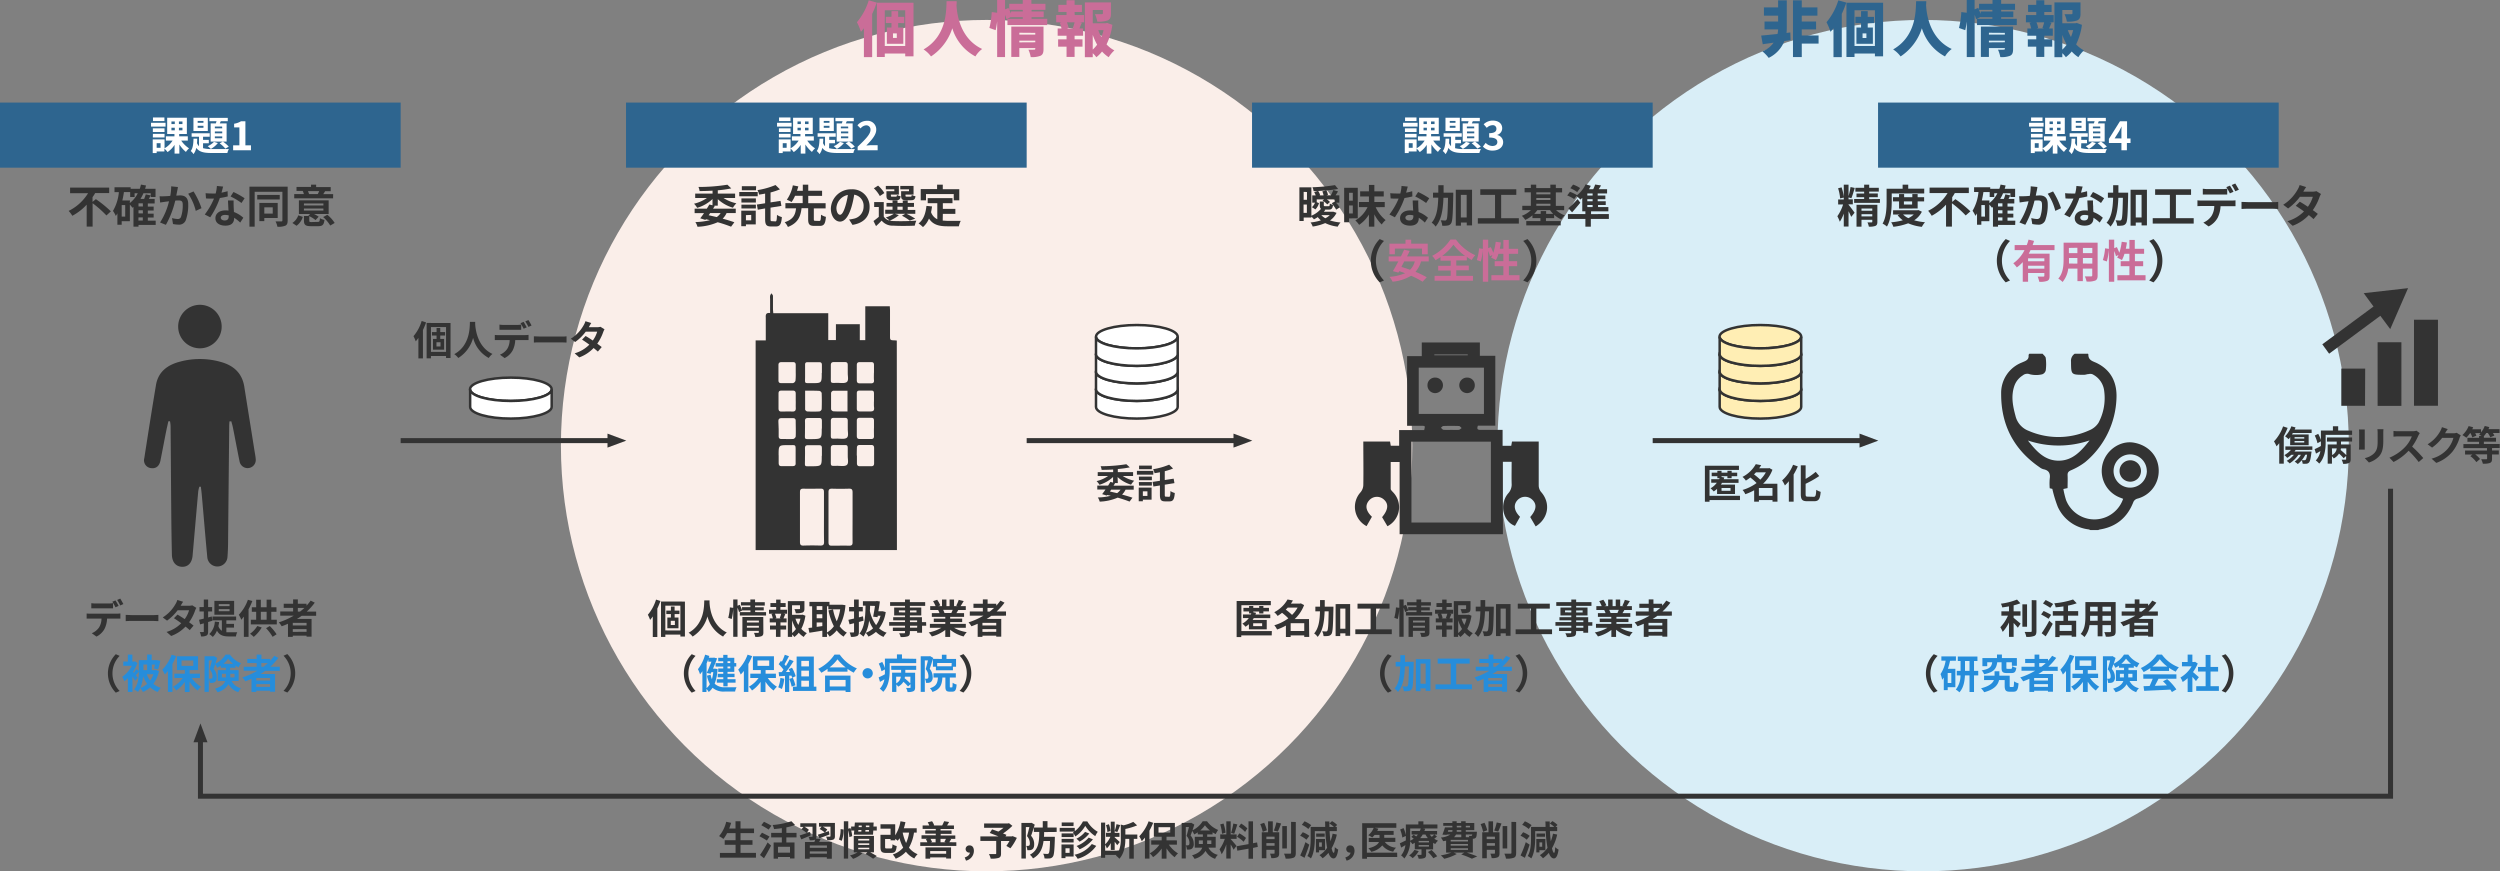 <svg xmlns="http://www.w3.org/2000/svg" viewBox="0 0 798.7 278.37"><rect x="0" y="0" width="798.7" height="278.37" fill="#808080" stroke="none"/><defs><style>.cls-1{fill:#faeee9;}.cls-2{fill:#d9eef7;}.cls-3{fill:#333;}.cls-4{fill:#ca6d98;}.cls-5{fill:#2e658f;}.cls-6,.cls-9{fill:#fff;}.cls-7{fill:#268ddb;}.cls-8{fill:none;stroke-width:1.6px;}.cls-10,.cls-8,.cls-9{stroke:#333;stroke-miterlimit:10;}.cls-10,.cls-9{stroke-width:0.8px;}.cls-10{fill:#ffeeb4;}</style></defs><g id="レイヤー_2" data-name="レイヤー 2"><g id="contents"><circle class="cls-1" cx="315.2" cy="142.37" r="136"/><circle class="cls-2" cx="614.4" cy="142.37" r="136"/><path class="cls-3" d="M241.52,272.47V274H230v-1.5H235V269.9h-3.47v-1.48H235v-2.25H232.3a9.93,9.93,0,0,1-1.19,1.86,9.87,9.87,0,0,0-1.37-.91,11.08,11.08,0,0,0,2.27-4.58l1.57.34c-.18.62-.38,1.22-.6,1.81h2v-2.31h1.6v2.31h4.32v1.48h-4.32v2.25h3.83v1.48h-3.83v2.57Z"/><path class="cls-3" d="M245,268.54c-.52-.37-1.63-1-2.38-1.38l.82-1.13c.7.35,1.84.9,2.41,1.24Zm-2.2,4.61a38.36,38.36,0,0,0,2.43-4l1.11,1c-.67,1.34-1.48,2.8-2.26,4.05Zm2.75-8.11c-.5-.38-1.59-1-2.33-1.4l.86-1.1c.72.35,1.83.92,2.38,1.28Zm5.67,2.5v1.61h2.61v5.11h-1.44v-.46h-3.84v.53h-1.39v-5.18h2.62v-1.61h-3.41v-1.46h3.41v-1.5c-.84.13-1.69.22-2.49.3a5.35,5.35,0,0,0-.45-1.31,25.47,25.47,0,0,0,6-1.2l1.17,1.2a17,17,0,0,1-2.78.76v1.75h3.25v1.46Zm1.17,3h-3.84v1.88h3.84Z"/><path class="cls-3" d="M259,266.89c-1,.45-2.11.89-3,1.27l-.52-1.25c.83-.25,2.09-.69,3.31-1.11Zm3.19,1.14a9,9,0,0,1-.5.93h4.06v5.39h-1.59v-.46h-5.47v.46h-1.52V269h3c.11-.24.19-.51.27-.74h0a4.83,4.83,0,0,1-1.74.17,4.21,4.21,0,0,0-.38-1.08c.43,0,.93,0,1.07,0s.2,0,.2-.18v-3.05H257a7.87,7.87,0,0,1,1.43,1l-.77,1a6.9,6.9,0,0,0-1.62-1.16l.64-.77h-1v-1.18h5.14v4.24a1.59,1.59,0,0,1-.11.67Zm2,2.08h-5.47v.75h5.47Zm0,2.63V272h-5.47v.74Zm2.55-5.61c0,.62-.13.92-.56,1.12a4.83,4.83,0,0,1-1.87.19,4.15,4.15,0,0,0-.41-1.15c.49,0,1.05,0,1.2,0s.22-.05.22-.19v-3h-2.44a8.34,8.34,0,0,1,1.42.91l-.69.92,1.17-.41.23,1.09c-1.1.42-2.28.86-3.22,1.2l-.51-1.14c.58-.18,1.37-.42,2.2-.7a7.8,7.8,0,0,0-1.62-1.11l.62-.76h-.83v-1.18h5.09Z"/><path class="cls-3" d="M269.49,265a9.37,9.37,0,0,1-.57,3.62l-.91-.4a8.74,8.74,0,0,0,.54-3.34Zm10.62-.95v1.28H279l-.09,1.32h-6.12l.13-1.32h-1a7.69,7.69,0,0,1,.33,1.8l-.89.31a10.91,10.91,0,0,0-.4-2.19v9.05h-1.37V262.37H271v2.39l.69-.21c.08.21.15.43.23.66v-1.15H273l.12-1.28h6l-.08,1.28ZM278,272.3c.79.41,1.61.86,2.12,1.19l-1.18.85a22.49,22.49,0,0,0-2.43-1.5l.6-.54h-2.48l.91.31a9.06,9.06,0,0,1-3,1.78,9.43,9.43,0,0,0-1-1.09,8.27,8.27,0,0,0,2.42-1h-1.2v-5.23h6.45v5.23Zm-3.82-3.77h3.53V268h-3.53Zm0,1.41h3.53v-.52h-3.53Zm0,1.39h3.53v-.5h-3.53Zm0-5.65h1c0-.16,0-.34.05-.52h-1Zm.18-1.93-.05.5h1l0-.5Zm3.26,1.93,0-.52H276.5l-.05.52Zm.12-1.93h-1.11l0,.5h1.11Z"/><path class="cls-3" d="M292,266a13.55,13.55,0,0,1-1.6,4.8,6.6,6.6,0,0,0,2.76,2.1,5.16,5.16,0,0,0-1.05,1.36,7.48,7.48,0,0,1-2.69-2.14,9.22,9.22,0,0,1-3.25,2.22,7.65,7.65,0,0,0-.93-1.36,7.36,7.36,0,0,0,3.31-2.18,14,14,0,0,1-1.17-3,7.1,7.1,0,0,1-.57.8A8.09,8.09,0,0,0,286,268v.46h-1.48v-.42h-1.75v2.52c0,.45.08.51.54.51h1.3c.39,0,.47-.18.52-1.34a4.2,4.2,0,0,0,1.35.57c-.18,1.75-.57,2.19-1.73,2.19h-1.66c-1.39,0-1.8-.41-1.8-1.92V266.7h3.23v-1.95h-3.22v-1.41H286v3.52a12.24,12.24,0,0,0,1.69-4.48l1.58.28a17.41,17.41,0,0,1-.51,1.95h4.11V266Zm-3.61,0a14.53,14.53,0,0,0,1.09,3.32,11.6,11.6,0,0,0,.95-3.32Z"/><path class="cls-3" d="M305.53,269.09v1.16H294v-1.16h2.26a5.1,5.1,0,0,0-.47-1l.55-.12h-1.93v-1.11h4.55v-.51h-3.36V265.3h3.36v-.47h-4.2v-1.12h2.12a6.32,6.32,0,0,0-.5-1l1.39-.34a5.55,5.55,0,0,1,.68,1.29l-.22.06H301a10.33,10.33,0,0,0,.63-1.36l1.59.25c-.24.43-.46.82-.66,1.12h2.21v1.12h-4.28v.47H304v1.08h-3.47v.51h4.67V268h-1.76l.44.07c-.23.41-.42.75-.6,1Zm-9.86,1.64h8.17v3.56h-1.56v-.36h-5.11v.4h-1.5Zm1.5,1.16v.87h5.11v-.87Zm.11-3.89a4.6,4.6,0,0,1,.47,1l-.4.1h1.56V268Zm3.2,0v1.09h1.79l-.55-.09c.15-.28.34-.68.48-1Z"/><path class="cls-3" d="M308.21,273.94c1-.32,1.57-.87,1.65-1.55a.32.32,0,0,1-.14,0,1.14,1.14,0,0,1-1.22-1.14,1.17,1.17,0,0,1,1.25-1.16c.91,0,1.39.68,1.39,1.76a3.23,3.23,0,0,1-2.52,3.11Z"/><path class="cls-3" d="M324.86,267.67a17.25,17.25,0,0,1-2.05,3.34l-1.3-.76a16.74,16.74,0,0,0,1-1.57h-2.7v4c0,.81-.18,1.19-.79,1.41a7.92,7.92,0,0,1-2.52.23,5.4,5.4,0,0,0-.55-1.46c.75,0,1.7,0,2,0s.32-.07.32-.26v-3.93h-5.06v-1.45H319c-.94-.39-2-.8-2.8-1.11l.76-1.15,2,.71a12.32,12.32,0,0,0,1.62-1.2h-6.18v-1.39H322l.35-.09,1.09.85a21.5,21.5,0,0,1-3,2.44c.42.16.81.3,1.1.44l-.31.5h2l.28-.1Z"/><path class="cls-3" d="M330.58,263.46c-.35,1.12-.79,2.54-1.18,3.56a3.88,3.88,0,0,1,1,2.63c0,.85-.17,1.39-.58,1.68a1.65,1.65,0,0,1-.76.28,5.71,5.71,0,0,1-.86,0,3.38,3.38,0,0,0-.34-1.37,2.21,2.21,0,0,0,.57,0,.59.59,0,0,0,.37-.1c.16-.11.22-.37.22-.74a3.47,3.47,0,0,0-.92-2.28c.27-.83.56-2,.77-2.89h-1.13v10.05h-1.42V262.92h3l.21-.06Zm3,2.37c0,.52,0,1-.06,1.52H337s0,.43,0,.63c-.12,3.73-.24,5.21-.64,5.71a1.34,1.34,0,0,1-1,.56,10.45,10.45,0,0,1-1.66,0,3.54,3.54,0,0,0-.44-1.51,13,13,0,0,0,1.33.07.49.49,0,0,0,.45-.19c.23-.24.35-1.3.42-3.94h-2.07c-.32,2.41-1.13,4.34-3.37,5.57a4,4,0,0,0-1-1.18c2.75-1.45,3-4,3-7.28H330.3v-1.41h2.84v-2.05h1.51v2.05h2.93v1.41Z"/><path class="cls-3" d="M347.37,262.42a9.13,9.13,0,0,0,3.35,3.33,7.25,7.25,0,0,0-.81,1.38,10.83,10.83,0,0,1-3.19-3.28,9.91,9.91,0,0,1-3.19,3.38,6.31,6.31,0,0,0-.75-1.28,2.07,2.07,0,0,0,.41-.27h-4.64v-1.2h4.82v1.08a9.55,9.55,0,0,0,2.61-3.14ZM343,273.65H340.4v.5h-1.28v-4.37H343Zm0-6.22h-3.84v-1.17H343Zm-3.84.58H343v1.14h-3.84Zm3.8-4.09h-3.77v-1.15H343ZM340.4,271v1.48h1.32V271Zm9.83-.76a10.94,10.94,0,0,1-5.94,4.13,5.52,5.52,0,0,0-1-1.3,9.35,9.35,0,0,0,5.52-3.42ZM348,266.3a10,10,0,0,1-3.11,2.59,6.15,6.15,0,0,0-1-.93,8.26,8.26,0,0,0,2.77-2.19Zm1.17,1.87a11.75,11.75,0,0,1-4.24,3.16,5.26,5.26,0,0,0-1-1.05,9.28,9.28,0,0,0,3.88-2.69Z"/><path class="cls-3" d="M363.35,268h-1.13v6.33h-1.44V268h-1.25c0,1.9-.28,4.6-1.93,6.37a3.74,3.74,0,0,0-1.09-1l.21-.23h-3.64v.9h-1.32V262.8h1.32v6.94a7.57,7.57,0,0,0,1.67-2.4h-1.43v-1.28h1.55V262.5h1.25v3a13.86,13.86,0,0,0,.58-2.19l1.19.28c-.31.77-.65,1.67-.93,2.23l-.84-.28v.54h1.53v1.28h-1.53v.18c.35.29,1.38,1.24,1.62,1.48l-.82,1a12.86,12.86,0,0,0-.8-1.11v2.62h-1.25v-2.2a6.76,6.76,0,0,1-1.25,1.73,6,6,0,0,0-.54-1.18v1.9h4.37v.09a10.38,10.38,0,0,0,.62-4v-4.44l.9.24a13.94,13.94,0,0,0,3.09-1.1l1.23,1.12a20.91,20.91,0,0,1-3.76,1.15v1.78h3.82Zm-9.56-2.18a8.93,8.93,0,0,0-.44-2.2l.92-.3a8,8,0,0,1,.5,2.17Z"/><path class="cls-3" d="M368.42,262.86a23,23,0,0,1-1.19,2.52v8.92h-1.45v-6.7a14.1,14.1,0,0,1-1,1.14,11.71,11.71,0,0,0-.82-1.56,13.54,13.54,0,0,0,3-4.79Zm5,7a9.82,9.82,0,0,0,2.93,2.79,6.25,6.25,0,0,0-1.07,1.22,10.58,10.58,0,0,1-2.6-2.85v3.31h-1.54v-3.24a10.3,10.3,0,0,1-2.76,2.75,6.72,6.72,0,0,0-1.05-1.22,9.2,9.2,0,0,0,3.08-2.76h-2.62v-1.38h3.35v-1.16h-2.51v-4.4h6.72v4.4h-2.67v1.16H376v1.38ZM370.12,266h3.75v-1.72h-3.75Z"/><path class="cls-3" d="M386.08,270.82a4.46,4.46,0,0,0,3,2.29,3.74,3.74,0,0,0-.87,1.27,5.37,5.37,0,0,1-3.07-2.54,5.55,5.55,0,0,1-3.51,2.55,5.52,5.52,0,0,0-.8-1.13c2.06-.62,2.91-1.49,3.26-2.44H381.7v-3.47h2.59v-.78h-1.63v-.65a9.43,9.43,0,0,1-1.14.67,7,7,0,0,0-.62-1.12c-.18.52-.36,1-.53,1.48a3.76,3.76,0,0,1,1,2.56,1.84,1.84,0,0,1-.59,1.64,1.76,1.76,0,0,1-.74.26,4.86,4.86,0,0,1-.88,0,3,3,0,0,0-.33-1.34,3.13,3.13,0,0,0,.59,0,.7.7,0,0,0,.37-.09c.16-.12.22-.36.22-.73a3.28,3.28,0,0,0-.93-2.19c.26-.82.55-2,.76-2.84h-1v10.05h-1.32V262.92h2.83l.21-.06,1,.58c-.17.57-.38,1.21-.58,1.83a7.92,7.92,0,0,0,3.26-2.89h1.39a8.06,8.06,0,0,0,3.54,2.77,9.27,9.27,0,0,0-.78,1.33,10.64,10.64,0,0,1-1-.58v.67h-1.71v.78h2.71v3.47Zm-1.8-1.17c0-.11,0-.23,0-.34v-.81H383v1.15Zm2.27-4.34a9.12,9.12,0,0,1-1.6-1.64,8,8,0,0,1-1.49,1.64Zm-.89,3.19v1.15H387V268.5Z"/><path class="cls-3" d="M394.11,271.46c-.2-.41-.56-1.08-.93-1.67v4.5h-1.4v-4.52a13.22,13.22,0,0,1-1.48,3.15,9.58,9.58,0,0,0-.69-1.58A12,12,0,0,0,391.3,268h-1.46v-1.42h1.94v-4.19h1.4v4.19h1.9V268h-1.9v.09c.37.37,1.59,1.8,1.86,2.16Zm-3.7-5.08a13.09,13.09,0,0,0-.58-3l1.06-.28a12.66,12.66,0,0,1,.65,2.93Zm4.9-3c-.33,1-.71,2.25-1,3l-1-.27a23.06,23.06,0,0,0,.71-3Zm5,7.51v3.45h-1.44v-3.2l-3.57.64-.23-1.42,3.8-.68v-7.29h1.44v7l1.3-.25.23,1.43Zm-4.38-4.65a10.9,10.9,0,0,1,2.15,1.47l-.77,1.22a10.66,10.66,0,0,0-2.1-1.6Zm1.85-.46a10.39,10.39,0,0,0-2-1.67l.73-1a9.89,9.89,0,0,1,2,1.55Z"/><path class="cls-3" d="M403.42,265.75a12.66,12.66,0,0,0-.79-2.46l1.24-.43a11.86,11.86,0,0,1,.87,2.39Zm5.25,6.8c0,.7-.13,1.1-.59,1.34a4.28,4.28,0,0,1-1.93.26,5.49,5.49,0,0,0-.41-1.42c.5,0,1.05,0,1.23,0s.23-.06.23-.23v-1h-2.62v2.7h-1.46v-8.31h2v-3.49h1.51v3.49h2.05Zm-4.09-5.26v.79h2.62v-.79Zm2.62,2.9v-.83h-2.62v.83Zm-.23-4.84a15.73,15.73,0,0,0,.81-2.6l1.51.34c-.34.93-.73,1.93-1.05,2.58Zm4.16,5.71h-1.47v-7.14h1.47Zm2.85-8.45v9.85c0,.89-.17,1.3-.7,1.56a6.29,6.29,0,0,1-2.55.29,5.68,5.68,0,0,0-.52-1.57c.83,0,1.65,0,1.92,0s.34-.09.34-.34v-9.83Z"/><path class="cls-3" d="M417.37,268.27a8.39,8.39,0,0,0-2-1.27l.83-1.12a7.94,7.94,0,0,1,2.11,1.16Zm.91,1.58c-.43,1.4-1,2.93-1.51,4.21l-1.38-.76a34.15,34.15,0,0,0,1.66-4.25Zm-.29-5a8,8,0,0,0-2.08-1.33l.86-1.13a9.32,9.32,0,0,1,2.13,1.23Zm9.1,1.77a15.72,15.72,0,0,1-1.66,4.39c.2.91.42,1.43.65,1.45s.31-.64.37-1.82a4.31,4.31,0,0,0,1.08.78c-.32,2.33-.95,2.83-1.48,2.83-.7,0-1.24-.64-1.63-1.78a9.88,9.88,0,0,1-1.87,1.73,8.45,8.45,0,0,0-1-1,7.89,7.89,0,0,0,2.44-2.34,38.17,38.17,0,0,1-.56-5.34h-3.37v2.23c0,1.92-.18,4.71-1.25,6.5a4.93,4.93,0,0,0-1.14-.76c1-1.66,1.06-4,1.06-5.74v-3.57h4.64c0-.57,0-1.14-.05-1.73h1.39c0,.59,0,1.16,0,1.73h1.45a8.92,8.92,0,0,0-1.43-1.08l.82-.77a6.82,6.82,0,0,1,1.64,1.23l-.62.62h.52v1.34h-2.32c.07,1.19.16,2.29.27,3.25a13.73,13.73,0,0,0,.71-2.42Zm-5.67,5v.7h-1v-4.28h2.9v3.58Zm1.79-4.3h-2.72V266.3h2.72Zm-1.79,1.82v1.37h.88v-1.37Z"/><path class="cls-3" d="M429.8,273.94c1-.32,1.58-.87,1.65-1.55a.28.28,0,0,1-.14,0,1.13,1.13,0,0,1-1.21-1.14,1.16,1.16,0,0,1,1.25-1.16c.91,0,1.39.68,1.39,1.76a3.23,3.23,0,0,1-2.53,3.11Z"/><path class="cls-3" d="M446.39,273.8h-9.67v.54h-1.53V263H446.1v1.46h-6.93l1.17.29a5.74,5.74,0,0,1-.33.71h5.23v1.26h-3v.95h3.54v1.31h-3.37a4.89,4.89,0,0,0,3.6,1.84,4.49,4.49,0,0,0-.91,1.27,5.58,5.58,0,0,1-3.49-2,6.34,6.34,0,0,1-3.5,2.05,6.13,6.13,0,0,0-.94-1.13c2.18-.51,3.05-1.27,3.38-2h-3.26v-1.31h3.44v-.95h-1.59a6.59,6.59,0,0,1-.75.81,9.37,9.37,0,0,0-1.27-.74,5.3,5.3,0,0,0,1.74-2.33h-2.17v7.93h9.67Z"/><path class="cls-3" d="M459.08,267.23a7.32,7.32,0,0,1-.87.73,5.77,5.77,0,0,0,1.21.62,4.69,4.69,0,0,0-.88,1.06,5.12,5.12,0,0,1-.69-.37v2.1h-2.24V273c0,.62-.12.93-.58,1.14a4.85,4.85,0,0,1-1.79.19,7.16,7.16,0,0,0-.47-1.22c.47,0,1,0,1.18,0s.19-.06.19-.18v-1.59H452v-2.1c-.24.15-.5.31-.77.45a3.4,3.4,0,0,0-.7-.85,9,9,0,0,1-1.86,5.44,5.83,5.83,0,0,0-1.05-1A6.36,6.36,0,0,0,449,270l-1.35.79-.43-1.37c.5-.21,1.19-.56,1.92-.92,0-.34,0-.68,0-1v-.43l-1.13.51a10.31,10.31,0,0,0-.69-2.57l1.09-.45a9.87,9.87,0,0,1,.73,2.26v-3.43h4v-1h1.61v1h4.48v1.28h-4.81l.9.12c-.08.23-.16.46-.26.69h4.06v1.14h-.87Zm-5.83,4.68a7.68,7.68,0,0,1-1.93,2.25,7.06,7.06,0,0,0-1.14-.88,5.19,5.19,0,0,0,1.7-1.76Zm-2.72-4.41c0,.35,0,.72,0,1.1a8.06,8.06,0,0,0,1.12-.66c-.26-.21-.53-.41-.77-.58l.77-.68.8.55c.19-.2.37-.41.53-.61h-2v-1.14h2.63a6.64,6.64,0,0,0,.3-.81h-3.38Zm6,1.17h-3.29v.46h3.29Zm0,1.32h-3.29v.48h3.29Zm-2-3.37a7.39,7.39,0,0,1-.81,1.14h2.45a7.13,7.13,0,0,1-.77-1.14Zm2.82,4.94a13.83,13.83,0,0,1,1.8,2l-1.23.64a11.6,11.6,0,0,0-1.73-2Zm-.58-4.94a5.65,5.65,0,0,0,.66.73,9.4,9.4,0,0,0,.77-.73Z"/><path class="cls-3" d="M468.56,272.38c1.23.4,2.58.88,3.38,1.23l-1.69.73a27.48,27.48,0,0,0-3.42-1.36l1-.6h-3.42l1,.46a16.26,16.26,0,0,1-4,1.52,10.22,10.22,0,0,0-1.1-1.08,17.9,17.9,0,0,0,3.39-.9H462v-3.8l-.95.16a6,6,0,0,0-.72-1.17,6.33,6.33,0,0,0,3-.95H462.2l0,.11-1.38-.08a20,20,0,0,0,.81-2.31H464v-.51h-2.91v-.9H464v-.55h1.38v.55h1.42v-.55h1.45v.55H471v2.29h-2.71v.5h3.54s0,.26,0,.4c-.07.83-.14,1.29-.36,1.52a1.08,1.08,0,0,1-.74.31h-.19v4.42Zm-6-6.66h1.4a1.59,1.59,0,0,0,.08-.5H462.7Zm6.42,2.61h-5.51v.5H469Zm0,1.32h-5.51v.52H469Zm-5.51,1.86H469V271h-5.51Zm1.68-4.89a2.51,2.51,0,0,1-.63.84h2.33v-.84Zm1.7-1.4H465.4l0,.5h1.46Zm-1.42-.88h1.42v-.51H465.4Zm2.87-.51v.51h1.33v-.51Zm0,2.79v.84h1.11a3.4,3.4,0,0,0-.15-.42,3.86,3.86,0,0,0,.7,0c.12,0,.19,0,.27-.09a.82.82,0,0,0,.12-.37Z"/><path class="cls-3" d="M473.82,265.75a12.66,12.66,0,0,0-.79-2.46l1.24-.43a11.86,11.86,0,0,1,.87,2.39Zm5.25,6.8c0,.7-.13,1.1-.59,1.34a4.28,4.28,0,0,1-1.93.26,5.49,5.49,0,0,0-.41-1.42c.5,0,1.05,0,1.23,0s.23-.06.23-.23v-1H475v2.7h-1.46v-8.31h2v-3.49H477v3.49h2.05Zm-4.1-5.26v.79h2.63v-.79Zm2.63,2.9v-.83H475v.83Zm-.23-4.84a14.81,14.81,0,0,0,.8-2.6l1.52.34c-.34.93-.73,1.93-1.05,2.58Zm4.16,5.71h-1.47v-7.14h1.47Zm2.85-8.45v9.85c0,.89-.18,1.3-.7,1.56a6.29,6.29,0,0,1-2.55.29,5.68,5.68,0,0,0-.52-1.57c.83,0,1.65,0,1.92,0s.34-.09.34-.34v-9.83Z"/><path class="cls-3" d="M487.77,268.27a8.39,8.39,0,0,0-2-1.27l.83-1.12a7.94,7.94,0,0,1,2.11,1.16Zm.91,1.58c-.43,1.4-1,2.93-1.51,4.21l-1.38-.76a34.15,34.15,0,0,0,1.66-4.25Zm-.29-5a8,8,0,0,0-2.08-1.33l.86-1.13a9.32,9.32,0,0,1,2.13,1.23Zm9.1,1.77a15.72,15.72,0,0,1-1.66,4.39c.2.91.42,1.43.65,1.45s.31-.64.37-1.82a4.13,4.13,0,0,0,1.08.78c-.32,2.33-.95,2.83-1.48,2.83-.7,0-1.24-.64-1.63-1.78a10.19,10.19,0,0,1-1.87,1.73,8.45,8.45,0,0,0-1-1,7.89,7.89,0,0,0,2.44-2.34,38.17,38.17,0,0,1-.56-5.34h-3.37v2.23c0,1.92-.18,4.71-1.25,6.5a5.15,5.15,0,0,0-1.14-.76c1-1.66,1.06-4,1.06-5.74v-3.57h4.64c0-.57,0-1.14-.06-1.73h1.4c0,.59,0,1.16,0,1.73h1.44a8.41,8.41,0,0,0-1.42-1.08l.82-.77a6.82,6.82,0,0,1,1.64,1.23l-.63.62h.53v1.34h-2.32c.07,1.19.16,2.29.27,3.25a13.73,13.73,0,0,0,.71-2.42Zm-5.67,5v.7h-1v-4.28h2.89v3.58Zm1.79-4.3h-2.73V266.3h2.73Zm-1.79,1.82v1.37h.88v-1.37Z"/><path class="cls-4" d="M280.1.83a34.25,34.25,0,0,1-1.46,3.62v13.8H276V9a12.7,12.7,0,0,1-.95,1.17,18.75,18.75,0,0,0-1.28-3.07,20,20,0,0,0,3.78-7Zm11.75.05V18H289.2V17.1h-6.53v1.12h-2.53V.88ZM289.2,14.7V3.28h-6.53V14.7Zm-2.26-7.33V8.79h1.65V14h-5.26V8.79h1.48V7.37H283v-2h1.81V3.55h2.13V5.39h1.95v2Zm-.43,3.3h-1.22v1.46h1.22Z"/><path class="cls-4" d="M305.64.38c0,.37,0,.79-.06,1.27.15,2.77,1.08,10.65,8.2,14a8,8,0,0,0-2.15,2.38,15.16,15.16,0,0,1-7.39-9,17,17,0,0,1-6.8,9,9.23,9.23,0,0,0-2.38-2.24C302.7,11.4,302.28,2.9,302.41.38Z"/><path class="cls-4" d="M334.57,6V8H321.86V6h4.9V5.49H323V5.43l-1.45.69c-.1-.38-.27-.88-.46-1.4V18.24h-2.52V6.79a24.43,24.43,0,0,1-.48,2.85l-2-.7a26.18,26.18,0,0,0,.75-5.08l1.73.21V0h2.52V3l1.09-.47.27.6V1.21h4.3V0h2.76V1.21H334V3.15h-4.44v.52h3.88V5.49h-3.88V6Zm-7.81-2.34V3.15h-4.28c.19.42.36.86.53,1.27V3.67Zm6.62,12c0,1.15-.21,1.81-1,2.17a7.19,7.19,0,0,1-3.09.4,9.33,9.33,0,0,0-.73-2.36c.67.06,1.6,0,1.85,0s.34-.08.34-.31v-.21h-5.09v2.84h-2.57V8.5h10.29Zm-7.72-5.2v.59h5.09V10.5Zm5.09,3.05V13h-5.09v.54Z"/><path class="cls-4" d="M343.35,4.82h3V7.14H345l.63.15c-.31.68-.56,1.29-.79,1.81h1.19v2.32h-2.72v1.15h2.53V14.9h-2.53v3.28h-2.57V14.9h-2.69V12.57h2.69V11.42h-2.84V9.1h1.22a10.32,10.32,0,0,0-.53-1.81l.61-.15h-1.77V4.82h3.31v-1h-2.62V1.55h2.62V.08h2.57V1.55h2.34V3.84h-2.34Zm-.6,4.12a15.91,15.91,0,0,0,.56-1.8h-2.46a8.28,8.28,0,0,1,.54,1.8l-.56.16h2.48Zm12.63-1a20.64,20.64,0,0,1-1.86,6.24,9.12,9.12,0,0,0,2.5,1.92,9.82,9.82,0,0,0-1.81,2.18,10.49,10.49,0,0,1-2.13-1.82,10.45,10.45,0,0,1-1.82,1.82A8,8,0,0,0,349.11,17v1.27h-2.52V.77h8.33V4.36c0,1.13-.23,1.8-1.07,2.17a8.6,8.6,0,0,1-3.28.38,9.7,9.7,0,0,0-.75-2.38c.78,0,1.88,0,2.15,0s.38-.06.38-.27V3.19h-3.24V7.43h4.18l.44-.1Zm-6.27,7.91a11.14,11.14,0,0,0,1.4-1.58,18.57,18.57,0,0,1-1.4-3.13Zm1.76-6.22a13.34,13.34,0,0,0,1,2.19,13.29,13.29,0,0,0,.69-2.19Z"/><path class="cls-5" d="M572.06,12.82l-2,.31a10,10,0,0,1-5,5.36,12.78,12.78,0,0,0-2-2.08,8,8,0,0,0,3.57-2.78c-1.25.19-2.44.34-3.47.5l-.5-2.77c1.38-.11,3.22-.3,5.22-.51a8.37,8.37,0,0,0,.19-1.46h-4.34V6.87h4.34V5h-4.53V2.36h4.53V.1h2.77v9a9.1,9.1,0,0,1-.1,1.42l1.23-.15ZM581,13.94h-5.37v4.3h-2.81V.1h2.81V2.36h5V5h-5V6.87h4.57V9.39h-4.57v1.95H581Z"/><path class="cls-5" d="M589.86.83a36.43,36.43,0,0,1-1.45,3.62v13.8h-2.65V9a14.54,14.54,0,0,1-.94,1.17,19.75,19.75,0,0,0-1.29-3.07,19.87,19.87,0,0,0,3.78-7Zm11.75.05V18H599V17.1h-6.52v1.12H589.9V.88ZM599,14.7V3.28h-6.52V14.7ZM596.7,7.37V8.79h1.65V14h-5.26V8.79h1.48V7.37h-1.81v-2h1.81V3.55h2.13V5.39h2v2Zm-.42,3.3h-1.23v1.46h1.23Z"/><path class="cls-5" d="M615.4.38c0,.37,0,.79-.06,1.27.16,2.77,1.08,10.65,8.2,14a8.15,8.15,0,0,0-2.15,2.38,15.16,15.16,0,0,1-7.39-9,17,17,0,0,1-6.8,9,9.23,9.23,0,0,0-2.38-2.24C612.46,11.4,612,2.9,612.17.38Z"/><path class="cls-5" d="M644.33,6V8H631.62V6h4.9V5.49h-3.74V5.43l-1.46.69c-.1-.38-.27-.88-.46-1.4V18.24h-2.52V6.79a24.43,24.43,0,0,1-.48,2.85l-2-.7a27,27,0,0,0,.74-5.08l1.73.21V0h2.52V3L632,2.51l.27.6V1.21h4.3V0h2.76V1.21h4.44V3.15h-4.44v.52h3.88V5.49h-3.88V6Zm-7.81-2.34V3.15h-4.28c.19.42.36.86.54,1.27V3.67Zm6.62,12c0,1.15-.21,1.81-1,2.17a7.19,7.19,0,0,1-3.09.4,9.33,9.33,0,0,0-.73-2.36c.68.06,1.6,0,1.85,0s.34-.08.34-.31v-.21h-5.09v2.84h-2.57V8.5h10.29Zm-7.72-5.2v.59h5.09V10.5Zm5.09,3.05V13h-5.09v.54Z"/><path class="cls-5" d="M653.11,4.82h3V7.14H654.8l.63.15c-.31.68-.56,1.29-.79,1.81h1.19v2.32h-2.72v1.15h2.53V14.9h-2.53v3.28h-2.57V14.9h-2.69V12.57h2.69V11.42H647.7V9.1h1.22a10.32,10.32,0,0,0-.53-1.81l.61-.15h-1.76V4.82h3.3v-1h-2.61V1.55h2.61V.08h2.57V1.55h2.34V3.84h-2.34Zm-.6,4.12a15.91,15.91,0,0,0,.56-1.8h-2.46a8.28,8.28,0,0,1,.54,1.8l-.56.16h2.48Zm12.63-1a20.64,20.64,0,0,1-1.86,6.24,9.12,9.12,0,0,0,2.5,1.92A9.82,9.82,0,0,0,664,18.27a10.49,10.49,0,0,1-2.13-1.82A10.45,10.45,0,0,1,660,18.27,8,8,0,0,0,658.87,17v1.27h-2.52V.77h8.33V4.36c0,1.13-.23,1.8-1.07,2.17a8.6,8.6,0,0,1-3.28.38,9.7,9.7,0,0,0-.75-2.38c.79,0,1.88,0,2.15,0s.38-.06.38-.27V3.19h-3.24V7.43h4.18l.44-.1Zm-6.27,7.91a10.55,10.55,0,0,0,1.4-1.58,18.57,18.57,0,0,1-1.4-3.13Zm1.76-6.22a13.34,13.34,0,0,0,1,2.19,13.29,13.29,0,0,0,.69-2.19Z"/><rect class="cls-5" y="32.77" width="128" height="20.8"/><path class="cls-3" d="M30.63,63.62a37.66,37.66,0,0,1,4.79,3.9L34,68.83a34,34,0,0,0-4.41-3.9v7.46H27.69v-7a17.28,17.28,0,0,1-4.58,3.55,10,10,0,0,0-1.18-1.56,15.12,15.12,0,0,0,6.21-5.66H22.39V59.93H34.88v1.76H30.4A13.31,13.31,0,0,1,29.56,63v1.5Z"/><path class="cls-3" d="M49.74,71.86H44.25v.56H42.64V66.13l-.32.24a12.54,12.54,0,0,0-.83-1v5.3H38.88v1.13H37.5V68.17A9,9,0,0,1,37,69a8.75,8.75,0,0,0-.91-1.62,14.39,14.39,0,0,0,1.89-6h-1.4V59.82h5.16v.49h2.92c.14-.44.27-.88.37-1.34l1.62.29c-.09.36-.19.7-.29,1.05h3.33v2.62H48.15V61.75H45.81a11.3,11.3,0,0,1-.93,1.8h1.17a12.22,12.22,0,0,0,.51-1.46l1.55.33c-.17.39-.36.77-.55,1.13h1.85V65H47.23v1h1.86v1.26H47.23v1h1.86v1.24H47.23v1h2.51ZM40,65.51H38.88v3.7H40Zm1.45-.64a8.83,8.83,0,0,0,2.56-3.12H43v1.18H41.59V61.37h-2c-.12.91-.3,1.8-.5,2.67h2.44Zm4.17.09H44.25v1h1.41Zm0,2.22H44.25v1h1.41Zm-1.41,3.28h1.41v-1H44.25Z"/><path class="cls-3" d="M56.62,61c-.1.44-.2,1-.3,1.49.47,0,.9-.06,1.21-.06,1.52,0,2.6.68,2.6,2.75a14.14,14.14,0,0,1-.82,5.29A2.29,2.29,0,0,1,57,71.77a9.43,9.43,0,0,1-1.73-.2l-.31-1.9a8.28,8.28,0,0,0,1.77.3,1.07,1.07,0,0,0,1.08-.62,11.43,11.43,0,0,0,.57-4c0-1.15-.49-1.31-1.39-1.31-.23,0-.59,0-1,.06A29.94,29.94,0,0,1,53,71.83l-1.87-.75A21.69,21.69,0,0,0,54,64.31l-1.24.15c-.4.07-1.16.17-1.6.24l-.17-2a13.19,13.19,0,0,0,1.54,0c.45,0,1.13-.06,1.86-.11a15.72,15.72,0,0,0,.3-3.06l2.15.22C56.79,60.16,56.69,60.62,56.62,61Zm7.75,5.52-1.83.85a16.43,16.43,0,0,0-2.42-5.47l1.71-.74A24.5,24.5,0,0,1,64.37,66.5Z"/><path class="cls-3" d="M70.76,61.55a16.45,16.45,0,0,0,1.95-.47l.05,1.68a24.34,24.34,0,0,1-2.52.5,26.1,26.1,0,0,1-3.08,6.16l-1.74-.89a22.92,22.92,0,0,0,2.94-5.08h-.75c-.59,0-1.18,0-1.8-.06l-.13-1.67a18.69,18.69,0,0,0,1.91.1c.44,0,.87,0,1.31,0a11.73,11.73,0,0,0,.39-2.41l2,.2C71.16,60,71,60.77,70.76,61.55Zm3.89,4.35c0,.41.06,1.1.09,1.83a9.48,9.48,0,0,1,3,1.84l-1,1.54a11.83,11.83,0,0,0-1.94-1.54v.14c0,1.34-.74,2.38-2.78,2.38-1.79,0-3.2-.79-3.2-2.38,0-1.41,1.18-2.49,3.18-2.49.35,0,.67,0,1,.06-.06-1.07-.13-2.35-.16-3.23h1.8C74.61,64.66,74.64,65.26,74.65,65.9Zm-2.88,4.53c1,0,1.3-.54,1.3-1.34v-.28a5.07,5.07,0,0,0-1.17-.15c-.84,0-1.37.38-1.37.88S71,70.43,71.77,70.43Zm1.9-7.66.92-1.43a25.06,25.06,0,0,1,3.56,2l-1,1.51A21.39,21.39,0,0,0,73.67,62.77Z"/><path class="cls-3" d="M91.9,70.45c0,.89-.18,1.37-.73,1.65a5.82,5.82,0,0,1-2.55.34,5.64,5.64,0,0,0-.59-1.7c.76,0,1.6,0,1.84,0s.35-.1.35-.33V61.27H81.36V72.42H79.69V59.64H91.9Zm-2.53-6.73H82.18V62.28h7.19Zm-4.93,5.92v1H82.86V64.83h5.86v4.81Zm0-3.4v2h2.69v-2Z"/><path class="cls-3" d="M93.41,71.23a4.83,4.83,0,0,0,1.89-2.44l1.44.5a5.45,5.45,0,0,1-2,2.84Zm13-7.87H94V62h3.09a8.72,8.72,0,0,0-.36-1h-2V59.73h4.64V59H101v.76h4.65v1.33h-2l.21,0c-.21.36-.41.68-.6.94h3.18Zm-4.89,7.53c.53,0,.62-.15.69-1.18a4.75,4.75,0,0,0,1.45.55c-.19,1.6-.65,2-2,2H99.37c-1.81,0-2.26-.42-2.26-1.78V69h1.56l-.17-.07.59-.57h-3.6V64H105v4.37h-4.69a9,9,0,0,1,1.5.87l-1,1.07a9.22,9.22,0,0,0-2-1.24v1.44c0,.39.12.43.77.43Zm-4.43-5.25h6.23V65H97.11Zm0,1.62h6.23v-.64H97.11Zm1.3-6.2c.14.33.27.69.35.93l-.19,0h3.2l-.21,0c.13-.27.31-.63.42-.93Zm6.18,7.56a10.49,10.49,0,0,1,2.35,2.61l-1.41.82a12.19,12.19,0,0,0-2.27-2.7Z"/><path class="cls-3" d="M136.12,103a21.83,21.83,0,0,1-1,2.43v9.08h-1.45v-6.56a12.7,12.7,0,0,1-.85,1.1,11.65,11.65,0,0,0-.72-1.65,13.39,13.39,0,0,0,2.61-4.84Zm7.82.19v11.18H142.5v-.63h-4.82v.74H136.3V103.18Zm-1.44,9.23V104.5h-4.82v7.91Zm-1.85-5.23v1.1h1.23v3.43h-3.55v-3.43h1.14v-1.1H138v-1.11h1.47v-1.3h1.18v1.3h1.55v1.11Zm.09,2.15h-1.3v1.34h1.3Z"/><path class="cls-3" d="M151.81,102.82c0,.21,0,.46,0,.73.11,1.77.75,7.29,5.52,9.53a5.22,5.22,0,0,0-1.18,1.29,10.15,10.15,0,0,1-5-6.43,10.88,10.88,0,0,1-4.74,6.43,5.19,5.19,0,0,0-1.28-1.22c5.11-2.82,4.93-8.64,5-10.33Z"/><path class="cls-3" d="M159.31,107.06h8.39a8.08,8.08,0,0,0,1.16-.08v1.67c-.32,0-.8,0-1.16,0h-3.09a8,8,0,0,1-.82,3.29,6,6,0,0,1-2.57,2.46l-1.5-1.09a5.28,5.28,0,0,0,2.32-1.83,5.51,5.51,0,0,0,.79-2.83h-3.52c-.37,0-.87,0-1.23,0V107A8.47,8.47,0,0,0,159.31,107.06Zm1.63-3.25h4.18a10.83,10.83,0,0,0,1.39-.1v1.65c-.44,0-.94,0-1.39,0h-4.18c-.44,0-1,0-1.37,0v-1.65A10.15,10.15,0,0,0,160.94,103.81Zm7.35.77-1,.44a15.52,15.52,0,0,0-1-1.77l1-.43C167.6,103.3,168,104.1,168.29,104.58Zm1.53-.59-1,.45a16.26,16.26,0,0,0-1-1.77l1-.42A19.25,19.25,0,0,1,169.82,104Z"/><path class="cls-3" d="M172.62,107.52h6.88c.6,0,1.16,0,1.5-.08v2c-.31,0-1-.06-1.5-.06h-6.88c-.73,0-1.58,0-2.06.06v-2C171,107.48,172,107.52,172.62,107.52Z"/><path class="cls-3" d="M188.11,104.54h2.6a4.13,4.13,0,0,0,1.12-.14l1.3.8a5.92,5.92,0,0,0-.42.91,14.77,14.77,0,0,1-1.9,3.69c.55.4,1.05.77,1.43,1.08L191,112.32c-.35-.32-.82-.71-1.35-1.14a12,12,0,0,1-4.58,3l-1.48-1.3a10.79,10.79,0,0,0,4.69-2.77c-.83-.62-1.67-1.19-2.33-1.6l1.14-1.17c.68.38,1.49.91,2.3,1.45a9.15,9.15,0,0,0,1.4-2.83h-3.66a15,15,0,0,1-3.38,3.31l-1.38-1.06a11.87,11.87,0,0,0,4.07-4.26,5.41,5.41,0,0,0,.59-1.33l1.86.57C188.59,103.68,188.27,104.26,188.11,104.54Z"/><path class="cls-6" d="M52.89,40.44H48.25v-1.2h4.64Zm5,4.47a8.7,8.7,0,0,0,2.51,2.48,5.62,5.62,0,0,0-1,1.15,10,10,0,0,1-2.1-2.39v2.92H55.77V46.28a8.11,8.11,0,0,1-2.24,2.31,6.65,6.65,0,0,0-1-1.11v.92H50.05v.5H48.79V44.54h3.78v2.84a7.48,7.48,0,0,0,2.57-2.47H53V43.56h2.73v-.74H53.41V37.61H59.7v5.21H57.25v.74H60v1.35Zm-5.32-2.73H48.83V41h3.72Zm-3.72.59h3.72v1.14H48.83Zm3.69-4.1H48.87V37.52h3.65ZM51.3,45.74H50.05v1.47H51.3Zm3.47-6.11h1.07V38.8H54.77Zm0,2h1.07V40.8H54.77Zm3.52-2.82H57.16v.83h1.13Zm0,2H57.16v.82h1.13Z"/><path class="cls-6" d="M64.87,47.34a10.2,10.2,0,0,0,2.84.28c.87,0,4.37,0,5.42,0a4,4,0,0,0-.49,1.26H67.71c-2.41,0-4-.25-5-1.64a4.88,4.88,0,0,1-.89,2,4.42,4.42,0,0,0-.89-1c.72-.88.85-2.39.89-3.93H63c0,.47,0,.93-.07,1.4a3.2,3.2,0,0,0,.65,1V43.68H61.22v-1.1H67v1.1H64.87v1h1.84v1.1H64.87Zm1.52-5.49H61.8V37.62h4.59ZM65,38.63H63.15v.61H65Zm0,1.57H63.15v.62H65Zm4.6,5.51a7.46,7.46,0,0,1-2.24,1.87,10.13,10.13,0,0,0-1-.88,6.08,6.08,0,0,0,2-1.38Zm-.64-6.29c.08-.22.14-.47.22-.7H66.9V37.66h5.87v1.06H70.53l-.31.7H72.4v5.81H67.3V39.42Zm2,1H68.64V41H71ZM71,42H68.64v.59H71Zm0,1.57H68.64v.61H71Zm.21,1.66a9.89,9.89,0,0,1,1.87,1.61L72,47.49a10.42,10.42,0,0,0-1.83-1.7Z"/><path class="cls-6" d="M74.48,46.44h2V40.7H74.8V39.53a6.14,6.14,0,0,0,2.2-.79h1.4v7.7h1.78V48h-5.7Z"/><path class="cls-3" d="M28.91,196.06H37.3a9.84,9.84,0,0,0,1.16-.08v1.66c-.32,0-.8,0-1.16,0H34.21a8.08,8.08,0,0,1-.82,3.29,6,6,0,0,1-2.57,2.45l-1.5-1.08a5.24,5.24,0,0,0,2.32-1.84,5.51,5.51,0,0,0,.79-2.82H28.91c-.37,0-.87,0-1.23,0V196A10.16,10.16,0,0,0,28.91,196.06Zm1.63-3.26h4.18a9.29,9.29,0,0,0,1.39-.1v1.65c-.44,0-.94,0-1.39,0H30.54c-.44,0-1,0-1.37,0V192.7A8.75,8.75,0,0,0,30.54,192.8Zm7.35.77-1,.45a16.56,16.56,0,0,0-1-1.78l1-.42A19.8,19.8,0,0,1,37.89,193.57Zm1.53-.59-1,.45a14,14,0,0,0-1-1.76l1-.43C38.72,191.73,39.19,192.54,39.42,193Z"/><path class="cls-3" d="M42.22,196.52H49.1c.6,0,1.16-.05,1.5-.08v2c-.31,0-1-.06-1.5-.06H42.22c-.73,0-1.58,0-2.06.06v-2C40.62,196.48,41.56,196.52,42.22,196.52Z"/><path class="cls-3" d="M57.71,193.53h2.6a4,4,0,0,0,1.11-.14l1.31.81a5.51,5.51,0,0,0-.42.91,14.77,14.77,0,0,1-1.9,3.69c.55.39,1.05.76,1.42,1.07l-1.21,1.45c-.35-.32-.82-.72-1.35-1.14a11.9,11.9,0,0,1-4.58,3l-1.48-1.29a10.89,10.89,0,0,0,4.69-2.78c-.83-.61-1.67-1.19-2.33-1.6l1.14-1.16c.68.38,1.49.91,2.3,1.44a9,9,0,0,0,1.4-2.83H56.75a15.45,15.45,0,0,1-3.38,3.32L52,197.25A11.88,11.88,0,0,0,56.06,193a5.09,5.09,0,0,0,.59-1.33l1.86.58C58.19,192.68,57.87,193.25,57.71,193.53Z"/><path class="cls-3" d="M66.49,198.72v3c0,.71-.11,1.08-.5,1.31a3.21,3.21,0,0,1-1.76.29,5.05,5.05,0,0,0-.4-1.39h1.06c.16,0,.22,0,.22-.22v-2.56l-1.18.33L63.59,198c.43-.09,1-.23,1.52-.37v-2.27H63.73v-1.41h1.38v-2.42h1.38v2.42h1.28v1.41H66.49v1.9l1.16-.31.2,1.37ZM72.32,202c.29,0,.57,0,.89,0h2.58a4.48,4.48,0,0,0-.41,1.33H73.15c-1.68,0-3-.3-3.84-1.85a5.74,5.74,0,0,1-1.33,2,7.76,7.76,0,0,0-1.13-.91,5.73,5.73,0,0,0,1.78-4l1.38.17a11.41,11.41,0,0,1-.24,1.29,2.91,2.91,0,0,0,1.11,1.5v-3.34h-3v-1.23h7.56v1.23H72.32v1.12h2.44v1.19H72.32Zm2.48-5.61H68.49v-4.42H74.8ZM73.34,193H69.89v.64h3.45Zm0,1.61H69.89v.65h3.45Z"/><path class="cls-3" d="M80.62,192a23.26,23.26,0,0,1-1.21,2.66v8.81h-1.5V197c-.27.34-.54.65-.81,1a9.17,9.17,0,0,0-.81-1.59,13.4,13.4,0,0,0,2.91-4.79Zm3,8.47a11.78,11.78,0,0,1-2.55,3,9.09,9.09,0,0,0-1.19-1A7.93,7.93,0,0,0,82.19,200ZM88.43,198v1.48h-8.3V198h1.71v-2.55H80.45V194h1.39v-2.39h1.49V194h1.85v-2.41h1.49V194h1.66v1.46H86.67V198Zm-5.1,0h1.85v-2.55H83.33Zm2.86,2a15.71,15.71,0,0,1,2.18,2.64l-1.28.81A14.79,14.79,0,0,0,85,200.69Z"/><path class="cls-3" d="M96.39,196.73c-.49.36-1,.7-1.51,1h4.66v5.68h-1.6v-.33h-4.4v.38H92v-4.18c-.64.28-1.31.56-2,.8a8.7,8.7,0,0,0-.92-1.25,22.82,22.82,0,0,0,4.75-2.13H89.53v-1.34h4.11v-1.16h-3v-1.32h3v-1.39h1.51v1.39h2.78v.62a15.33,15.33,0,0,0,1.32-1.62l1.31.66A18.23,18.23,0,0,1,98,195.39h3v1.34ZM97.94,199h-4.4v.82h4.4Zm0,2.84V201h-4.4v.87Zm-2.79-6.45h.71c.48-.37.94-.75,1.38-1.16H95.15Z"/><path class="cls-3" d="M37,209l1.22.54a8,8,0,0,0,0,11.21l-1.22.54A8.75,8.75,0,0,1,37,209Z"/><path class="cls-7" d="M50.78,214.37a9.9,9.9,0,0,1-1.78,4.1,6.91,6.91,0,0,0,2.38,1.29,5.93,5.93,0,0,0-1,1.32A7.68,7.68,0,0,1,48,219.6a8.91,8.91,0,0,1-2.34,1.47,5.4,5.4,0,0,0-.87-1.23,6.52,6.52,0,0,1-.72,1.22,4.82,4.82,0,0,0-1.23-.77c1.27-1.64,1.51-3.95,1.55-5.75-.33.42-.66.84-1,1.19l.64.79-.87,1c-.19-.36-.51-.85-.84-1.34v4.87H40.86v-4.39a8.79,8.79,0,0,1-1.14,1,5.43,5.43,0,0,0-.68-1.41,10,10,0,0,0,3.09-3.55H39.39v-1.35h1.46v-2.22h1.44v2.22h.59l.26-.07.79.54a13.21,13.21,0,0,1-1.43,2.8l.28.34a13,13,0,0,0,.73-1.21l.83.61v-3.46H47v-1.78h1.47v1.78h1.43l.23,0,1.09.21a26.48,26.48,0,0,1-.71,2.75l-1.3-.26c.09-.34.19-.8.3-1.28h-1v1.78h1.09l.25-.05ZM47,218.47a10.58,10.58,0,0,1-1.28-2.38,12.21,12.21,0,0,1-.9,3.71A7,7,0,0,0,47,218.47Zm-1.17-6.16v1.78H47v-1.78Zm1.07,3.11a7.89,7.89,0,0,0,1.09,2,7.82,7.82,0,0,0,1-2Z"/><path class="cls-7" d="M56.29,209.61a21.36,21.36,0,0,1-1.2,2.52v8.93H53.65v-6.7a13.89,13.89,0,0,1-1,1.14,10.56,10.56,0,0,0-.81-1.56,13.54,13.54,0,0,0,3-4.79Zm5,7a9.47,9.47,0,0,0,2.93,2.79,6.51,6.51,0,0,0-1.07,1.22,10.39,10.39,0,0,1-2.6-2.84v3.3H59.05v-3.24a10.34,10.34,0,0,1-2.76,2.76,6.45,6.45,0,0,0-1-1.22,9.13,9.13,0,0,0,3.08-2.77H55.7v-1.38h3.35v-1.15H56.54v-4.41h6.72v4.41H60.59v1.15h3.3v1.38ZM58,212.73h3.75V211H58Z"/><path class="cls-7" d="M74,217.57a4.43,4.43,0,0,0,3,2.3,3.7,3.7,0,0,0-.87,1.26A5.36,5.36,0,0,1,73,218.6a5.62,5.62,0,0,1-3.51,2.55,5.26,5.26,0,0,0-.8-1.13c2.06-.63,2.91-1.5,3.26-2.45H69.57V214.1h2.59v-.78H70.53v-.65a8.36,8.36,0,0,1-1.14.68,6.77,6.77,0,0,0-.63-1.13c-.17.53-.35,1.05-.52,1.49a3.74,3.74,0,0,1,1,2.56,1.87,1.87,0,0,1-.59,1.64,1.75,1.75,0,0,1-.75.25,4.7,4.7,0,0,1-.87,0,3,3,0,0,0-.33-1.33,2.37,2.37,0,0,0,.59,0,.62.62,0,0,0,.37-.09c.15-.11.22-.36.22-.73a3.29,3.29,0,0,0-.94-2.19c.27-.82.55-2,.77-2.84h-1v10.05H65.35V209.67h2.83l.21-.06,1,.59c-.17.56-.38,1.2-.58,1.83a8,8,0,0,0,3.26-2.89h1.39A8,8,0,0,0,77,211.9a9.27,9.27,0,0,0-.78,1.33,8.67,8.67,0,0,1-1-.57v.66H73.53v.78h2.71v3.47Zm-1.81-1.16a2.06,2.06,0,0,0,0-.35v-.8H70.89v1.15Zm2.28-4.34a9.46,9.46,0,0,1-1.6-1.64,8.55,8.55,0,0,1-1.49,1.64Zm-.89,3.19v1.15h1.34v-1.15Z"/><path class="cls-7" d="M84.73,214.33c-.5.36-1,.7-1.51,1h4.66V221h-1.6v-.33H81.87v.38H80.35v-4.18c-.64.28-1.31.56-2,.8a8.7,8.7,0,0,0-.92-1.25,21.87,21.87,0,0,0,4.75-2.13H77.87V213H82v-1.16H79v-1.32h3v-1.39h1.52v1.39h2.77v.62a15.33,15.33,0,0,0,1.32-1.62l1.31.66A18.69,18.69,0,0,1,86.37,213h3v1.34Zm1.55,2.27H81.87v.82h4.41Zm0,2.84v-.87H81.87v.87ZM83.49,213h.7a15.66,15.66,0,0,0,1.38-1.16H83.49Z"/><path class="cls-3" d="M91.79,221.25l-1.21-.54a8,8,0,0,0,0-11.21l1.21-.54a8.75,8.75,0,0,1,0,12.29Z"/><rect class="cls-5" x="200" y="32.77" width="128" height="20.8"/><path class="cls-3" d="M357.12,154.32H356l.24.06c-.15.26-.32.52-.5.79h6.46v1.26h-2.6a5.71,5.71,0,0,1-1.12,1.57c1.28.35,2.44.71,3.32,1l-.93,1.25c-1-.4-2.31-.84-3.79-1.27a15.65,15.65,0,0,1-5.75,1.28,4.34,4.34,0,0,0-.6-1.33,18.7,18.7,0,0,0,4.14-.54l-1.15-.26-.14.19-1.47-.45c.32-.41.69-.92,1.07-1.47h-2.62v-1.26h3.46c.25-.41.51-.82.73-1.19l.85.23v-1.8a10.63,10.63,0,0,1-4.35,2.49,5.94,5.94,0,0,0-.91-1.17,10.59,10.59,0,0,0,3.66-1.62H350.7v-1.24h4.93V150c-1.25.07-2.51.11-3.68.11a4.25,4.25,0,0,0-.32-1.16,53,53,0,0,0,8.22-.64l1.1,1a31.92,31.92,0,0,1-3.83.53v1H362v1.24h-3.29a10.79,10.79,0,0,0,3.64,1.5,6.61,6.61,0,0,0-1,1.26,10.67,10.67,0,0,1-4.3-2.44ZM355,156.43l-.4.6,2.29.52a4.15,4.15,0,0,0,1.09-1.12Z"/><path class="cls-3" d="M368.46,151.64h-5.24v-1.2h5.24Zm-.55,8h-2.79v.5H363.8v-4.36h4.11Zm-4.07-7.38H368v1.16h-4.11Zm0,1.75H368v1.14h-4.11Zm4.13-4.1h-4.06v-1.15H368Zm-2.85,7.07v1.47h1.46v-1.47Zm8.37,1.75c.32,0,.4-.35.45-1.85a4.19,4.19,0,0,0,1.38.62c-.15,2-.52,2.68-1.68,2.68h-1.39c-1.31,0-1.68-.47-1.68-2.12V155.1l-2.08.33-.26-1.47,2.34-.36v-2.72c-.57.12-1.15.21-1.7.3a6,6,0,0,0-.47-1.28,22.27,22.27,0,0,0,5.12-1.45l1.25,1.23a19.17,19.17,0,0,1-2.65.86v2.82l2.84-.44.25,1.43-3.09.5V158c0,.58.05.67.38.67Z"/><path class="cls-3" d="M555.89,159.77h-9.73v.52h-1.48v-11.5h10.88v1.35h-9.4v8.26h9.73Zm-5.75-5.51a5.5,5.5,0,0,1-.36.57h4.52v3h-5.73v-1.65a6.68,6.68,0,0,1-1.08.82,7.87,7.87,0,0,0-1-1,6.16,6.16,0,0,0,2-1.78H546.7V153.1h2.53c.06-.12.09-.22.14-.33h-.71v-.63h-1.81V151h1.81v-.59H550V151h1.88v-.59h1.35V151H555v1.14h-1.78v.63h-1.35v-.63H550v.24l.88.18c-.06.18-.12.36-.19.54h4.74v1.16ZM550,156.8h2.87v-.9H550Z"/><path class="cls-3" d="M567.87,160.28h-1.59v-.51h-4.34v.5h-1.52v-3.64a17.44,17.44,0,0,1-2.83,1.26,4.82,4.82,0,0,0-.88-1.36,14.31,14.31,0,0,0,4.48-2.21,17.08,17.08,0,0,0-2-1.77,15.35,15.35,0,0,1-1.42,1,5.32,5.32,0,0,0-1.08-1.19,10.16,10.16,0,0,0,4.25-4.07l1.72.32c-.19.33-.41.67-.64,1H565l.26-.08,1,.55a11.81,11.81,0,0,1-3,4.47h4.57ZM561,150.91c-.21.22-.41.44-.63.65a18.32,18.32,0,0,1,2,1.69,10.21,10.21,0,0,0,1.78-2.34Zm5.27,7.49v-2.5h-4.34v2.5Z"/><path class="cls-3" d="M574.36,149a21.16,21.16,0,0,1-1.33,2.59v8.68H571.5v-6.53a13.8,13.8,0,0,1-1.26,1.35,10.75,10.75,0,0,0-.89-1.61,13.16,13.16,0,0,0,3.5-5Zm5.08,9.72c.62,0,.72-.44.82-2.24a4.62,4.62,0,0,0,1.41.65c-.18,2.2-.58,3-2.09,3h-2.19c-1.61,0-2.07-.51-2.07-2.32v-9.15h1.54V153a22.27,22.27,0,0,0,3.22-2.25l1.13,1.34a32.56,32.56,0,0,1-4.35,2.47v3.22c0,.76.09.89.7.89Z"/><path class="cls-3" d="M730.85,136.7a22.41,22.41,0,0,1-1.23,2.64v8.79h-1.45v-6.54a11.3,11.3,0,0,1-.87,1,9.37,9.37,0,0,0-.81-1.57,13.44,13.44,0,0,0,2.91-4.8Zm2.56,7.05a5.86,5.86,0,0,1-.37.5h5.44s0,.34-.06.52c-.2,1.83-.43,2.66-.76,3a1.19,1.19,0,0,1-.81.38,8.83,8.83,0,0,1-1.2,0,2.79,2.79,0,0,0-.31-1.09,8.58,8.58,0,0,1-1.24,1.19,8.55,8.55,0,0,0-1-.77,6.46,6.46,0,0,0,2-2.19h-.8a10,10,0,0,1-2.79,2.75,11,11,0,0,0-.94-.82,7.75,7.75,0,0,0,2.29-1.93h-.83a9.06,9.06,0,0,1-1.3,1,9.68,9.68,0,0,0-.91-.9,7.4,7.4,0,0,0,2.08-1.66h-1.77v-1.11h8.62v1.11Zm-1.72-4.09a7.45,7.45,0,0,1-.54.65,7.19,7.19,0,0,0-1.11-.91,9.19,9.19,0,0,0,2-3.2l1.34.36c-.09.22-.18.45-.28.67h5.42v1.1h-6c-.1.16-.19.33-.29.48h5.34v3.42h-5.92Zm1.38.47h3.09v-.47h-3.09Zm0,1.26h3.09v-.5h-3.09Zm3.42,3.9a8.56,8.56,0,0,1-1.12,1.73,7.94,7.94,0,0,0,.85,0,.45.45,0,0,0,.37-.12c.18-.16.34-.63.48-1.65Z"/><path class="cls-3" d="M751.45,137.56v1.37H743v2.44c0,2-.3,5-2.06,6.74a6.08,6.08,0,0,0-1.09-1,5.92,5.92,0,0,0,1.47-3c-.47.28-.95.56-1.41.81l-.43-1.43c.52-.23,1.26-.57,2-1,0-.41,0-.81,0-1.19V141l-1.09.59a11.49,11.49,0,0,0-.87-2.44l1.1-.54a9.64,9.64,0,0,1,.86,2v-3.07h3.84v-1.35H747v1.35Zm-8,2.21h8v1.28H747.9V142H751v4.7c0,.66-.12,1-.59,1.23a4,4,0,0,1-1.83.25,4.55,4.55,0,0,0-.48-1.32c.51,0,1.07,0,1.23,0s.21-.05.21-.19v-1l-.8.73a12.78,12.78,0,0,0-1.48-1.5,4.16,4.16,0,0,1-1.67,1.56,4.72,4.72,0,0,0-.58-.69v2.37h-1.36V142h2.88v-.92h-3.14Zm1.62,5.61a2.72,2.72,0,0,0,1.47-2.13H745Zm4.53-2.13h-1.73c0,.17-.05.35-.08.52a23.13,23.13,0,0,1,1.81,1.64Z"/><path class="cls-3" d="M755.49,138.2v4.33c0,.32,0,.81,0,1.11h-1.85c0-.24.06-.74.06-1.13V138.2a8.86,8.86,0,0,0-.05-1h1.84C755.5,137.51,755.49,137.79,755.49,138.2Zm5.92.19v2.53c0,2.76-.53,4-1.48,5a7.56,7.56,0,0,1-3.11,1.84l-1.33-1.41a5.8,5.8,0,0,0,3.07-1.61c.88-1,1.05-1.92,1.05-3.92v-2.43a9.2,9.2,0,0,0-.08-1.28h1.93C761.44,137.47,761.41,137.88,761.41,138.39Z"/><path class="cls-3" d="M772.62,139.16a18.75,18.75,0,0,1-2,3.52,37.38,37.38,0,0,1,3.57,3.66l-1.46,1.27A29.91,29.91,0,0,0,769.5,144a16.8,16.8,0,0,1-4.81,3.6l-1.32-1.38a14.49,14.49,0,0,0,5.25-3.67,10.3,10.3,0,0,0,1.91-3.14h-4.34c-.54,0-1.25.08-1.52.09v-1.82a14.79,14.79,0,0,0,1.52.09h4.51a4.48,4.48,0,0,0,1.32-.17l1.05.78A7.64,7.64,0,0,0,772.62,139.16Z"/><path class="cls-3" d="M781.18,138.36a.25.25,0,0,0,0,.07h2.57a4,4,0,0,0,1.11-.16l1.31.81a4.9,4.9,0,0,0-.42.92,13.47,13.47,0,0,1-2.23,4.28,12.08,12.08,0,0,1-5.17,3.61l-1.51-1.36a10.23,10.23,0,0,0,5.16-3.16,9,9,0,0,0,1.81-3.49h-3.59A14.42,14.42,0,0,1,777,143l-1.43-1.06a11.26,11.26,0,0,0,4-4.12,6.45,6.45,0,0,0,.58-1.35l1.87.62C781.66,137.51,781.33,138.08,781.18,138.36Z"/><path class="cls-3" d="M796.15,143.14v.77h2.17v1.28h-2.17v1.38c0,.76-.15,1.11-.7,1.35a6.55,6.55,0,0,1-2.22.23,6.22,6.22,0,0,0-.55-1.43c.66,0,1.42,0,1.63,0s.27-.05.27-.21v-1.35h-3.8a8.14,8.14,0,0,1,1.54,1.48l-1.17,1a8.41,8.41,0,0,0-1.94-1.92l.68-.51h-2.35v-1.28h7v-.77h-7.53v-1.29h5v-.73h-3.72v-1.26h3.72v-.61h.76c-.27-.17-.55-.35-.74-.45a3.19,3.19,0,0,0,.46-.44h-1.71a6.89,6.89,0,0,1,.38.81l-1.31.54a6.92,6.92,0,0,0-.58-1.35h-.13a11.14,11.14,0,0,1-1.19,1.46,10,10,0,0,0-1.27-.84,7.77,7.77,0,0,0,2-2.88l1.45.38c-.09.22-.19.43-.3.64h2.8v1a6.45,6.45,0,0,0,1.19-2.06l1.46.37a5,5,0,0,1-.27.65h3.54v1.24h-2.13a6.71,6.71,0,0,1,.49.81l-1.31.55a7.52,7.52,0,0,0-.79-1.36h-.5a6.14,6.14,0,0,1-.76,1v.51h3.88v1.26h-3.88v.73h5.06v1.29Z"/><path class="cls-3" d="M229.31,65.71h-1.23l.28.07c-.17.29-.36.59-.56.89h7.26v1.41h-2.93a6.31,6.31,0,0,1-1.25,1.78c1.44.39,2.74.79,3.73,1.15l-1.05,1.41A44,44,0,0,0,229.29,71a17.64,17.64,0,0,1-6.46,1.45,4.89,4.89,0,0,0-.68-1.5,21.83,21.83,0,0,0,4.67-.61l-1.3-.3-.16.22-1.65-.51c.36-.46.77-1,1.21-1.66h-3V66.67h3.89c.29-.46.58-.92.82-1.34l1,.26v-2a12,12,0,0,1-4.9,2.81,6.85,6.85,0,0,0-1-1.32,12.13,12.13,0,0,0,4.12-1.82h-3.75v-1.4h5.55v-.95c-1.41.09-2.82.13-4.15.13a4.73,4.73,0,0,0-.36-1.31,57.63,57.63,0,0,0,9.25-.72l1.24,1.18a36.63,36.63,0,0,1-4.31.61v1.06h5.53v1.4h-3.7a12.35,12.35,0,0,0,4.1,1.69,7.09,7.09,0,0,0-1.09,1.41,12,12,0,0,1-4.84-2.74Zm-2.44,2.37-.46.68,2.58.59a4.51,4.51,0,0,0,1.23-1.27Z"/><path class="cls-3" d="M242.07,62.7h-5.89V61.34h5.89Zm-.62,9h-3.14v.56h-1.49V67.31h4.63Zm-4.58-8.31h4.62v1.31h-4.62Zm0,2h4.62V66.6h-4.62Zm4.65-4.61H237v-1.3h4.57Zm-3.21,7.95v1.66H240V68.66Zm9.42,2c.36,0,.45-.4.5-2.08a4.86,4.86,0,0,0,1.56.7c-.17,2.23-.59,3-1.89,3h-1.57c-1.47,0-1.89-.53-1.89-2.39V66.59L242.1,67l-.29-1.65,2.63-.41V61.85c-.64.13-1.29.23-1.91.33a6,6,0,0,0-.53-1.44,25.17,25.17,0,0,0,5.76-1.63l1.41,1.38a20.83,20.83,0,0,1-3,1v3.17l3.19-.49.28,1.61-3.47.56v3.56c0,.66.06.76.43.76Z"/><path class="cls-3" d="M261.73,70.59c.43,0,.51-.27.57-2a4.89,4.89,0,0,0,1.56.69c-.18,2.28-.64,2.89-2,2.89h-1.67c-1.61,0-2-.53-2-2.16v-3.5h-2.11c-.31,2.57-1.05,4.71-4.36,6A5.45,5.45,0,0,0,250.69,71c2.87-.93,3.42-2.55,3.63-4.45h-3.4V64.89h5.52V62.55H254a9.78,9.78,0,0,1-1.11,2,12.46,12.46,0,0,0-1.51-.75,12,12,0,0,0,1.92-4.59l1.75.34c-.13.45-.27.91-.43,1.4h1.86V59h1.74v1.94h4.42v1.64h-4.42v2.34h5.55v1.65H260V70c0,.48.08.55.52.55Z"/><path class="cls-3" d="M272.35,71.84l-1.08-1.71a10.81,10.81,0,0,0,1.34-.23A3.92,3.92,0,0,0,275.9,66a3.56,3.56,0,0,0-3-3.8,30,30,0,0,1-.86,3.9c-.87,2.91-2.11,4.7-3.68,4.7s-2.92-1.76-2.92-4.2A6.4,6.4,0,0,1,272,60.48a5.49,5.49,0,0,1,5.82,5.62C277.84,69.14,276,71.28,272.35,71.84Zm-4-3.22c.61,0,1.17-.91,1.76-2.85a22,22,0,0,0,.76-3.49,4.54,4.54,0,0,0-3.66,4.18C267.25,67.91,267.83,68.62,268.39,68.62Z"/><path class="cls-3" d="M287.17,68.73a10.58,10.58,0,0,1-2.91,1.75,6.06,6.06,0,0,0,1.18.14,69.92,69.92,0,0,0,7.32-.13,7.48,7.48,0,0,0-.51,1.6c-1.82.1-5,.13-6.81,0a4.51,4.51,0,0,1-3.77-1.61c-.55.58-1.11,1.14-1.8,1.76l-.81-1.63c.52-.38,1.15-.85,1.7-1.34V66.13h-1.48V64.56h3.06v4.61a2.8,2.8,0,0,0,1.86,1.29,9.81,9.81,0,0,0-1.21-1,8.61,8.61,0,0,0,2.55-1.15h-2.73V67h2.34v-1h-1.93V64.83h1.93v-.76h1.59v.76h1.67v-.76H290v.76h2v1.25h-2v1h2.42V68.3h-2.81a22.65,22.65,0,0,1,2.78,1.56l-1.75.63a13.79,13.79,0,0,0-2.5-1.57l1.09-.62h-3.35Zm-6.08-6.1a10.23,10.23,0,0,0-1.91-2.47l1.35-.86a10.08,10.08,0,0,1,2,2.38Zm4.62-2.15H283V59.4h4.17v2.78h-2.55v.3c0,.3.05.36.43.36h1.11c.29,0,.34-.08.4-.56a3.22,3.22,0,0,0,1.18.43c-.14,1-.53,1.26-1.4,1.26h-1.51c-1.27,0-1.63-.34-1.63-1.49v-1.4h2.52Zm1,6.55h1.67v-1h-1.67Zm3.7-6.55h-2.79V59.4h4.24v2.78h-2.57v.29c0,.31.07.37.43.37h1.16c.29,0,.35-.08.41-.57a3.81,3.81,0,0,0,1.19.43c-.14,1-.51,1.27-1.42,1.27h-1.54c-1.3,0-1.63-.34-1.63-1.49v-1.4h2.52Z"/><path class="cls-3" d="M301.18,70.48c.52,0,1.07.08,1.64.08.78,0,3.16,0,4.12,0a6.4,6.4,0,0,0-.6,1.74h-3.6c-2.65,0-4.63-.43-5.95-2.48a7.25,7.25,0,0,1-1.92,2.73,10.31,10.31,0,0,0-1.41-1.17c1.56-1.15,2.26-3.14,2.52-5.6l1.79.17c-.09.65-.19,1.25-.32,1.83a3.88,3.88,0,0,0,2,2.26V64.92h-3.07V63.29h7.92v1.63h-3.08v1.8h4v1.61h-4ZM295.84,64h-1.69v-3.6h5.23V59h1.82v1.44h5.27V64H304.7v-2h-8.86Z"/><path class="cls-6" d="M252.89,40.44h-4.64v-1.2h4.64Zm5,4.47a8.7,8.7,0,0,0,2.51,2.48,5.62,5.62,0,0,0-1,1.15,10,10,0,0,1-2.1-2.39v2.92h-1.48V46.28a8.11,8.11,0,0,1-2.24,2.31,6.65,6.65,0,0,0-1-1.11v.92h-2.52v.5h-1.26V44.54h3.78v2.84a7.48,7.48,0,0,0,2.57-2.47H253V43.56h2.73v-.74h-2.36V37.61h6.29v5.21h-2.45v.74H260v1.35Zm-5.32-2.73h-3.72V41h3.72Zm-3.72.59h3.72v1.14h-3.72Zm3.69-4.1h-3.65V37.52h3.65Zm-1.22,7.07h-1.25v1.47h1.25Zm3.47-6.11h1.07V38.8h-1.07Zm0,2h1.07V40.8h-1.07Zm3.52-2.82h-1.13v.83h1.13Zm0,2h-1.13v.82h1.13Z"/><path class="cls-6" d="M264.87,47.34a10.2,10.2,0,0,0,2.84.28c.87,0,4.37,0,5.42,0a4,4,0,0,0-.49,1.26h-4.93c-2.41,0-4-.25-5-1.64a4.88,4.88,0,0,1-.89,2,4.42,4.42,0,0,0-.89-1c.72-.88.85-2.39.89-3.93H263c0,.47,0,.93-.07,1.4a3.2,3.2,0,0,0,.65,1V43.68h-2.37v-1.1H267v1.1h-2.08v1h1.84v1.1h-1.84Zm1.52-5.49H261.8V37.62h4.59ZM265,38.63h-1.83v.61H265Zm0,1.57h-1.83v.62H265Zm4.6,5.51a7.46,7.46,0,0,1-2.24,1.87,10.13,10.13,0,0,0-1-.88,6.08,6.08,0,0,0,2-1.38Zm-.64-6.29c.08-.22.14-.47.22-.7H266.9V37.66h5.87v1.06h-2.24l-.31.7h2.18v5.81h-5.1V39.42Zm2,1h-2.33V41H271ZM271,42h-2.33v.59H271Zm0,1.57h-2.33v.61H271Zm.21,1.66a9.89,9.89,0,0,1,1.87,1.61l-1.09.64a10.42,10.42,0,0,0-1.83-1.7Z"/><path class="cls-6" d="M274,46.88c2.47-2.36,4.1-4,4.1-5.34a1.34,1.34,0,0,0-1.42-1.5,2.47,2.47,0,0,0-1.74,1l-1-1a3.83,3.83,0,0,1,3-1.44,2.76,2.76,0,0,1,3,2.88c0,1.61-1.48,3.28-3.17,5,.47,0,1.1-.1,1.55-.1h2.07V48H274Z"/><path class="cls-3" d="M211,192c-.29.8-.62,1.62-1,2.43v9.07h-1.45v-6.55a11,11,0,0,1-.86,1.1,10.13,10.13,0,0,0-.71-1.65,13.72,13.72,0,0,0,2.61-4.84Zm7.82.19v11.17h-1.45v-.62h-4.81v.74h-1.38V192.18Zm-1.45,9.23V193.5h-4.81v7.91Zm-1.84-5.24v1.1h1.23v3.43H213.2v-3.43h1.14v-1.1h-1.47v-1.1h1.47v-1.31h1.18v1.31h1.55v1.1Zm.09,2.15H214.3v1.35h1.31Z"/><path class="cls-3" d="M226.68,191.82c0,.2,0,.46,0,.73.1,1.76.74,7.28,5.52,9.52a5.06,5.06,0,0,0-1.18,1.3,10.14,10.14,0,0,1-5-6.43,11,11,0,0,1-4.74,6.43,5.37,5.37,0,0,0-1.28-1.22c5.11-2.83,4.93-8.64,5-10.33Z"/><path class="cls-3" d="M232.66,197.39a17.17,17.17,0,0,0,.52-3.34l1.08.14a17.55,17.55,0,0,1-.5,3.57Zm12.08-1.82v1.09h-8.38v-1.09h3.39V195H237.1l0,.06-1,.49a10.26,10.26,0,0,0-.48-1.41v9.31h-1.37V191.52h1.37v2l.73-.3a14,14,0,0,1,.72,1.74v-1h2.65v-.52h-3V192.4h3v-.88h1.51v.88h3.1v1.08h-3.1V194H244v1h-2.75v.55Zm-.86,6.45c0,.67-.12,1-.59,1.23a4.8,4.8,0,0,1-2,.22,5,5,0,0,0-.41-1.29c.53,0,1.13,0,1.3,0s.24,0,.24-.2v-.43h-3.83v1.92h-1.41v-6.35h6.67Zm-5.26-3.76v.6h3.83v-.6Zm3.83,2.26v-.58h-3.83v.58Z"/><path class="cls-3" d="M249.31,194.8h2.14v1.28h-1.07l.5.13c-.21.47-.41,1-.58,1.36h1v1.28h-1.95v1h1.81v1.28h-1.81v2.33H247.9v-2.33H246v-1.28h1.91v-1h-2v-1.28h1a7.4,7.4,0,0,0-.42-1.37l.46-.12h-1.27V194.8h2.28v-.88h-1.83v-1.26h1.83v-1.11h1.41v1.11H251v1.26h-1.66Zm-.19,2.65c.15-.38.34-.93.46-1.37h-2a5.31,5.31,0,0,1,.45,1.37l-.41.12h1.86Zm8.19-.74A13.13,13.13,0,0,1,256,200.9a6.09,6.09,0,0,0,1.78,1.39,5.19,5.19,0,0,0-1,1.2,6.64,6.64,0,0,1-1.6-1.35,7.27,7.27,0,0,1-1.4,1.37,4.22,4.22,0,0,0-.7-.8v.76h-1.38V192.06H257v2.41c0,.65-.14,1-.64,1.23a6.08,6.08,0,0,1-2.12.22,5,5,0,0,0-.43-1.31c.63,0,1.33,0,1.52,0s.26-.06.26-.2v-1.05h-2.55v3.06h3.09l.25-.06Zm-4.25,5.54a6.62,6.62,0,0,0,1.23-1.3,12.71,12.71,0,0,1-1.23-2.77Zm1.08-4.59a9.6,9.6,0,0,0,.9,2,8.73,8.73,0,0,0,.68-2Z"/><path class="cls-3" d="M270.1,193.35a17,17,0,0,1-1.85,6.71,7.1,7.1,0,0,0,2.32,2.08,5.76,5.76,0,0,0-1.05,1.25,8,8,0,0,1-2.2-2,8.54,8.54,0,0,1-2.28,2,6.49,6.49,0,0,0-.84-1.11v1.2h-1.48v-2c-1.47.26-3,.49-4.14.67l-.3-1.52,1.18-.13v-6.8h-.87v-1.41H265v.91h3.82l.26,0Zm-9.19.3v1.22h1.81v-1.22Zm0,3.87h1.81v-1.28h-1.81Zm0,2.75,1.81-.25v-1.15h-1.81Zm3.29,1.8a7,7,0,0,0,2.21-2,18.3,18.3,0,0,1-1.73-5.07l1.46-.3a15.42,15.42,0,0,0,1.18,3.79,14.58,14.58,0,0,0,1.1-3.81h-3.78v-1h-.44Z"/><path class="cls-3" d="M275.88,198.3l-1.48.41v3.12c0,.76-.13,1.13-.55,1.36a4.38,4.38,0,0,1-2,.27,5.84,5.84,0,0,0-.41-1.4c.49,0,1,0,1.18,0s.23-.07.23-.25V199.1l-1.43.37-.38-1.45,1.81-.41v-2.27h-1.59v-1.41h1.59v-2.39h1.5v2.39h1.29v1.41H274.4v1.89c.43-.1.87-.21,1.3-.33Zm7.09-2.76a11.16,11.16,0,0,1-2.11,5.21,7.06,7.06,0,0,0,2.41,1.39,5.65,5.65,0,0,0-1,1.34,7.43,7.43,0,0,1-2.42-1.61,9.78,9.78,0,0,1-2.39,1.51,5.73,5.73,0,0,0-.88-1.19,7,7,0,0,0,2.34-1.45,10.53,10.53,0,0,1-1.26-2.51,11.36,11.36,0,0,1-1.8,5.17,8.32,8.32,0,0,0-1.28-1c1.58-1.89,1.9-5.07,1.94-8.91h-.84v-1.41h4.18l.24-.07,1,.14c-.12,1-.3,2.05-.49,3.13h1.13l.25,0Zm-5-2c0,.55,0,1.08-.07,1.61a11.67,11.67,0,0,0,2,4.56,9.07,9.07,0,0,0,1.41-3h-.87l-.09.46-1.4-.15c.21-1.06.44-2.37.59-3.44Z"/><path class="cls-3" d="M295.91,199.92h-1.33v2.23H293v-.53h-2.31v.4c0,.76-.18,1.06-.68,1.28a6.75,6.75,0,0,1-2.26.22,4.84,4.84,0,0,0-.5-1.2c.61,0,1.37,0,1.57,0s.32-.09.32-.32v-.4h-3.89v-1.1h3.89v-.6h-5.07v-1.16h5.07v-.55h-3.79v-1h3.79v-.56h-3.47v-2.54h3.47v-.52h-4.77v-1.2h4.77v-.84h1.55v.84h4.89v1.2h-4.89v.52h3.64v2.54h-3.64v.56h3.85v1.58h1.33Zm-6.73-4.26V195h-2v.62Zm1.55-.62v.62h2.07V195Zm0,3.72H293v-.55h-2.31Zm2.31,1.16h-2.31v.6H293Z"/><path class="cls-3" d="M304.8,200.56a11.34,11.34,0,0,0,4.06,1.4,6.89,6.89,0,0,0-1,1.38,11,11,0,0,1-4.3-2.16v2.3H302v-2.23a12.06,12.06,0,0,1-4.29,2.08,6.9,6.9,0,0,0-1-1.27,13.38,13.38,0,0,0,4.05-1.5h-3.68v-1.25H302v-.57h-3.68v-1.1H302v-.57H297.7v-1.19h2.44a5.24,5.24,0,0,0-.44-1l.16,0h-2.68v-1.24h1.72a11.83,11.83,0,0,0-.8-1.59l1.31-.44a9.71,9.71,0,0,1,1,1.8l-.63.23h1.17v-2.09h1.42v2.09h1v-2.09h1.43v2.09h1.14l-.46-.14a9.89,9.89,0,0,0,.81-1.86l1.6.39c-.36.59-.71,1.16-1,1.61h1.66v1.24h-2.4c-.21.37-.41.72-.61,1H308v1.19h-4.44v.57h3.84v1.1h-3.84v.57h5v1.25Zm-3.48-5.71a7.08,7.08,0,0,1,.43,1l-.22,0h2.4c.15-.31.3-.68.44-1Z"/><path class="cls-3" d="M316.73,196.73c-.5.36-1,.7-1.51,1h4.66v5.68h-1.6v-.33h-4.41v.38h-1.52v-4.18c-.64.28-1.31.56-2,.8a8.7,8.7,0,0,0-.92-1.25,22.36,22.36,0,0,0,4.75-2.13h-4.35v-1.34H314v-1.16h-3v-1.32h3v-1.39h1.52v1.39h2.77v.62a15.33,15.33,0,0,0,1.32-1.62l1.31.66a18.69,18.69,0,0,1-2.52,2.82h3v1.34Zm1.55,2.27h-4.41v.82h4.41Zm0,2.84V201h-4.41v.87Zm-2.79-6.45h.7a15.66,15.66,0,0,0,1.38-1.16h-2.08Z"/><path class="cls-3" d="M221,209l1.22.54a8,8,0,0,0,0,11.21l-1.22.54A8.75,8.75,0,0,1,221,209Z"/><path class="cls-7" d="M229.24,213.76a15.49,15.49,0,0,1-.92,4.68,4.47,4.47,0,0,0,3.4,1.12c.59,0,2.88,0,3.6,0a4.73,4.73,0,0,0-.47,1.37h-3.2a5.43,5.43,0,0,1-4-1.2,5.74,5.74,0,0,1-1.23,1.36,5,5,0,0,0-.72-1v1H224.4v-6.65a10.73,10.73,0,0,1-.76,1,9.31,9.31,0,0,0-.66-1.65,13.26,13.26,0,0,0,2.29-4.64l1.36.41c-.07.19-.13.39-.19.58h1.44l.22-.05,1,.24c-.35,1-.82,2.15-1.31,3.3h.47l.24,0Zm-3.51,6.07a4,4,0,0,0,1.06-1.28,10.26,10.26,0,0,1-.93-2.68l1.15-.33a10.11,10.11,0,0,0,.42,1.47,13.41,13.41,0,0,0,.45-2.27h-.61l-.23.53L225.8,215c.49-1.12,1.07-2.52,1.49-3.61h-1v-.77c-.17.45-.35.88-.54,1.32Zm5.33-8.57h-1.6v-1.1h1.6v-.95h1.37v.95h2.16v1.67h.63v1.11h-.63v1.7h-2.16v.6h2.24v1.1h-2.24V217H235v1.1h-2.54v1.17h-1.37v-1.17H229V217h2.08v-.63H229.3v-1.1h1.76v-.6h-1.6v-1.1h1.6v-.6h-2.44v-1.11h2.44Zm1.37,0v.57h.88v-.57Zm.88,1.68h-.88v.6h.88Z"/><path class="cls-7" d="M240.29,209.61a21.36,21.36,0,0,1-1.2,2.52v8.93h-1.44v-6.7a13.89,13.89,0,0,1-1,1.14,10.56,10.56,0,0,0-.81-1.56,13.54,13.54,0,0,0,3-4.79Zm5,7a9.47,9.47,0,0,0,2.93,2.79,6.51,6.51,0,0,0-1.07,1.22,10.39,10.39,0,0,1-2.6-2.84v3.3h-1.54v-3.24a10.34,10.34,0,0,1-2.76,2.76,6.45,6.45,0,0,0-1-1.22,9.13,9.13,0,0,0,3.08-2.77H239.7v-1.38h3.35v-1.15h-2.51v-4.41h6.72v4.41h-2.67v1.15h3.3v1.38ZM242,212.73h3.75V211H242Z"/><path class="cls-7" d="M250.56,216.83a11.61,11.61,0,0,1-.77,3.3,8.31,8.31,0,0,0-1.16-.55,9.21,9.21,0,0,0,.68-3Zm1.58-1v5.26h-1.35v-5.15l-1.89.12-.13-1.33.95,0c.19-.24.4-.51.59-.79a11.78,11.78,0,0,0-1.54-1.75l.72-1.05.3.26a17.1,17.1,0,0,0,.94-2.22l1.34.47c-.46.88-1,1.87-1.44,2.59l.45.53a19,19,0,0,0,1.17-2.09l1.3.53a42.45,42.45,0,0,1-2.45,3.47l1.29,0c-.14-.31-.29-.61-.44-.88l1.07-.48a10.83,10.83,0,0,1,1.18,2.71l-1.15.53c0-.2-.11-.43-.18-.69Zm1.15.71a13.75,13.75,0,0,1,.83,2.4l-1.2.43a12.72,12.72,0,0,0-.76-2.47Zm7.53,2.83v1.37h-7.49v-1.37h1.18v-9.61H260v9.61ZM256,211.13v1.78h2.44v-1.78Zm2.44,3.14H256v1.83h2.44Zm-2.44,5.1h2.44v-1.9H256Z"/><path class="cls-7" d="M268.28,209.14a12.82,12.82,0,0,0,5.48,4.4,7.83,7.83,0,0,0-1,1.37,14.33,14.33,0,0,1-2-1.22v.89h-6.37v-.9a18,18,0,0,1-2,1.26,5.88,5.88,0,0,0-1-1.25,13.47,13.47,0,0,0,5.21-4.55Zm-4.69,6.71h8.12v5.24h-1.56v-.47h-5.06v.47h-1.5Zm6.6-2.62a14.07,14.07,0,0,1-2.63-2.59,13.17,13.17,0,0,1-2.55,2.59Zm-5.1,4v2.09h5.06v-2.09Z"/><path class="cls-7" d="M278.84,215.1a1.64,1.64,0,1,1-1.64-1.64A1.65,1.65,0,0,1,278.84,215.1Z"/><path class="cls-7" d="M292.71,210.48v1.37h-8.48v2.45c0,2-.3,5-2.06,6.73a6.47,6.47,0,0,0-1.09-1,5.92,5.92,0,0,0,1.47-3l-1.41.82-.43-1.44c.52-.23,1.26-.57,2-1,0-.41,0-.8,0-1.19v-.35l-1.09.58a11.49,11.49,0,0,0-.87-2.44l1.1-.54a9.64,9.64,0,0,1,.86,2v-3.07h3.84v-1.34h1.61v1.34Zm-8,2.22h8V214h-3.48v.92h3.13v4.7c0,.65-.13,1-.59,1.23a4.21,4.21,0,0,1-1.83.24,4.55,4.55,0,0,0-.48-1.32,10.22,10.22,0,0,0,1.23,0c.16,0,.21,0,.21-.19v-1l-.8.73a12.78,12.78,0,0,0-1.48-1.5,4.16,4.16,0,0,1-1.67,1.56,4.72,4.72,0,0,0-.58-.69v2.37h-1.36V214.9h2.88V214h-3.14Zm1.62,5.6a2.71,2.71,0,0,0,1.47-2.12H286.3Zm4.53-2.12H289.1c0,.16-.05.34-.08.51.61.5,1.35,1.17,1.81,1.64Z"/><path class="cls-7" d="M298.14,210.19c-.33,1.08-.75,2.48-1.11,3.48a4,4,0,0,1,.93,2.57,1.9,1.9,0,0,1-.56,1.64,1.87,1.87,0,0,1-.74.27,5.26,5.26,0,0,1-.82,0,3.31,3.31,0,0,0-.34-1.3c.23,0,.4,0,.57,0a.74.74,0,0,0,.36-.12c.14-.1.19-.36.19-.72a3.43,3.43,0,0,0-.89-2.24c.26-.8.53-1.92.73-2.79h-1v10.05h-1.31V209.67h2.77l.22-.06Zm5.94,9.43c.21,0,.24-.19.27-1.5a4,4,0,0,0,1.27.57c-.13,1.79-.46,2.28-1.37,2.28h-.86c-1.11,0-1.36-.44-1.36-1.74v-2.78h-.95c-.15,2.31-.69,3.79-3.18,4.62a3.5,3.5,0,0,0-.81-1.19c2.05-.62,2.43-1.65,2.56-3.43h-1.41v-1.36h7.13v1.36h-1.92v2.76c0,.37,0,.41.21.41Zm-3.17-9.1v-1.34h1.47v1.34h3.06V213h-1v1.14H299V213h-.95v-2.52Zm3.13,1.29h-4.63v1.05H304Z"/><path class="cls-3" d="M307.79,221.25l-1.21-.54a8,8,0,0,0,0-11.21l1.21-.54a8.75,8.75,0,0,1,0,12.29Z"/><rect class="cls-5" x="400" y="32.77" width="128" height="20.8"/><path class="cls-3" d="M427,68a6.28,6.28,0,0,1-2.09,2.42,14.6,14.6,0,0,0,3.36.66,5.34,5.34,0,0,0-.89,1.33,12.21,12.21,0,0,1-4-1.14,16.15,16.15,0,0,1-4,1.11,5.1,5.1,0,0,0-.68-1.31A15.27,15.27,0,0,0,422,70.4a6.08,6.08,0,0,1-1-1.05,9.72,9.72,0,0,1-1.22.72,10.11,10.11,0,0,0-.82-.88v.31h-2.46v1.11h-1.37V59.85h3.83v9.07a8.13,8.13,0,0,0,3.07-2.2c-.29-.2-.38-.58-.38-1.17V64.38h1.28v1.16c0,.3.06.33.44.33h1.08c.3,0,.37-.1.4-.85a3.21,3.21,0,0,0,1.08.43c-.16-.19-.32-.36-.47-.52l1-.56v-.66H423.9a5.32,5.32,0,0,1,1,.82l-.86.78a6.16,6.16,0,0,0-1.5-1.21l.45-.39h-2.32v.89l.73.3a4.85,4.85,0,0,1-1.15,2l-1.11-.71a4.32,4.32,0,0,0,1-1.45h-.9V62.42h1.1a6.45,6.45,0,0,0-.49-1.08L421,61l-1.33.05a4.94,4.94,0,0,0-.36-1.23,54,54,0,0,0,7.19-.68l1,1.23a36.28,36.28,0,0,1-3.75.46,4.59,4.59,0,0,1,.51,1.45l-.53.13h1.45a13.56,13.56,0,0,0,.79-1.71l1.5.45c-.26.43-.53.88-.79,1.26h1.21v2.34h-1A6.32,6.32,0,0,1,428,66.28l-1.13.7a8,8,0,0,0-1-1.47c-.15,1.15-.5,1.45-1.35,1.45h-1.37l.26.09a6.39,6.39,0,0,1-.47.59h2.78l.26,0Zm-10.51-6.7v2.54h1.06V61.34ZM417.52,68V65.35h-1.06V68Zm6.18-7.15c-.85.06-1.73.12-2.58.16a4.36,4.36,0,0,1,.64,1.33l-.28.08h1.37a5.22,5.22,0,0,0-.4-1.28Zm-1.57,7.88a4.87,4.87,0,0,0,1.3,1,5.3,5.3,0,0,0,1.4-1Z"/><path class="cls-3" d="M431,69.77V71h-1.57V60h4.35v9.75Zm0-8.18v2.53h1.19V61.59Zm1.19,6.61V65.65H431V68.2Zm7.32-2a11.06,11.06,0,0,0,3.17,4.12,6.22,6.22,0,0,0-1.24,1.4,11.82,11.82,0,0,1-2.37-3.25v3.94h-1.73V68.55a10.41,10.41,0,0,1-3.13,3.29A7.51,7.51,0,0,0,433,70.42a9.69,9.69,0,0,0,3.9-4.25h-2.74V64.54h3.19V62.76h-2.81V61.13h2.81V59.08h1.73v2.05h3v1.63h-3v1.78h3.32v1.63Z"/><path class="cls-3" d="M449.23,61.55a16,16,0,0,0,1.95-.47l.05,1.68a24.34,24.34,0,0,1-2.52.5,26.1,26.1,0,0,1-3.08,6.16l-1.74-.89a22.92,22.92,0,0,0,2.94-5.08h-.75c-.59,0-1.18,0-1.8-.06l-.13-1.67a18.69,18.69,0,0,0,1.91.1c.44,0,.87,0,1.31,0a11.73,11.73,0,0,0,.39-2.41l2,.2C449.64,60,449.45,60.77,449.23,61.55Zm3.89,4.35c0,.41.06,1.1.09,1.83a9.48,9.48,0,0,1,3,1.84l-1,1.54a11.83,11.83,0,0,0-1.94-1.54v.14c0,1.34-.74,2.38-2.78,2.38-1.79,0-3.2-.79-3.2-2.38,0-1.41,1.18-2.49,3.19-2.49.34,0,.66,0,1,.06-.06-1.07-.13-2.35-.16-3.23h1.8C453.08,64.66,453.11,65.26,453.12,65.9Zm-2.88,4.53c1,0,1.3-.54,1.3-1.34v-.28a5.07,5.07,0,0,0-1.17-.15c-.83,0-1.37.38-1.37.88S449.45,70.43,450.24,70.43Zm1.9-7.66.92-1.43a25.06,25.06,0,0,1,3.56,2l-1,1.51A21.39,21.39,0,0,0,452.14,62.77Z"/><path class="cls-3" d="M464.29,61.55s0,.56,0,.77c-.13,6.14-.23,8.34-.68,9a1.51,1.51,0,0,1-1.11.73,7.74,7.74,0,0,1-1.74.06,4.19,4.19,0,0,0-.49-1.72c.58,0,1.1.06,1.37.06a.52.52,0,0,0,.49-.26c.27-.39.39-2.17.48-7h-1.46c-.14,3.84-.65,7.07-2.51,9.2a4.51,4.51,0,0,0-1.25-1.25c1.61-1.83,2-4.58,2.1-8h-1.67V61.55h1.69c0-.77,0-1.56,0-2.38h1.69c0,.81,0,1.6,0,2.38Zm6-.94V72H468.6v-.9h-1.86v1h-1.65V60.61Zm-1.72,8.86V62.25h-1.86v7.22Z"/><path class="cls-3" d="M485.24,69.7v1.73h-13.1V69.7h5.49V62.25h-4.71V60.47h11.51v1.78h-4.84V69.7Z"/><path class="cls-3" d="M497.12,67.13a8.5,8.5,0,0,0,2.8,1.68,5.94,5.94,0,0,0-1.13,1.32,9.44,9.44,0,0,1-2.27-1.51v1.06H493.9v.94h4.71V72h-11V70.62h4.52v-.94h-2.55v-.89a9.38,9.38,0,0,1-2.29,1.47,6.83,6.83,0,0,0-1.1-1.31,8.53,8.53,0,0,0,2.91-1.82h-2.76V65.74h2.74v-4.3h-2V60.06h2V59h1.71v1.08h4.51V59h1.76v1.08h2v1.38h-2v4.3h2.66v1.39Zm-.91,1.2a8.36,8.36,0,0,1-1-1.2h-4.06a8.88,8.88,0,0,1-1,1.2h2.07v-.89h1.74v.89Zm-5.39-6.89v.64h4.51v-.64Zm0,2.45h4.51v-.63h-4.51Zm0,1.85h4.51v-.65h-4.51Z"/><path class="cls-3" d="M514,69.94h-5.76v2.48h-1.74V69.94h-5.58V68.4h5.58v-.89h-1V63.22c-.19.18-.39.37-.58.53a16.19,16.19,0,0,0-1.27-1.15l-.74,1a11.72,11.72,0,0,0-2.22-1.16l.88-1.16a11.65,11.65,0,0,1,2.24,1.06l0,.05a9.94,9.94,0,0,0,2.77-3.51l1.65.49c-.17.36-.36.72-.57,1.07H509a11.05,11.05,0,0,0,.62-1.49l1.88.3c-.25.42-.49.82-.74,1.19h2.67V61.8h-3v.67h2.45v1.18h-2.45v.66H513v1.18h-2.46v.66h3.3v1.36h-5.53v.89H514Zm-9.12-5.18c-.82,1-1.73,2.09-2.63,3.07l-1.2-1.29A30.77,30.77,0,0,0,504,63.62Zm-1-3.39a10,10,0,0,0-2.19-1.24l.88-1.16a9.75,9.75,0,0,1,2.24,1.11Zm4.93.43h-1.69v.67h1.69Zm0,1.85h-1.69v.66h1.69Zm-1.69,2.5h1.69v-.66h-1.69Z"/><path class="cls-3" d="M440.79,76.38l1.37.6a9,9,0,0,0,0,12.62l-1.37.61a9.84,9.84,0,0,1,0-13.83Z"/><path class="cls-4" d="M454,83.52a8.88,8.88,0,0,1-1.78,3.33,27.77,27.77,0,0,1,3.6,1.74L454.47,90a24.77,24.77,0,0,0-3.66-1.9A14.06,14.06,0,0,1,444.9,90a6.37,6.37,0,0,0-1-1.55,15.32,15.32,0,0,0,5-1.17c-.63-.23-1.25-.46-1.86-.66l-.27.47L445,86.62c.52-.83,1.12-1.93,1.74-3.1h-3.09V81.91h3.92c.37-.73.72-1.47,1-2.13l1.8.37c-.25.57-.54,1.16-.85,1.76h6.93v1.61Zm-8.37-2.29h-1.74V77.85h5.14V76.57h1.82v1.28h5.28v3.38h-1.83v-1.8h-8.67Zm3,2.29c-.31.61-.62,1.2-.92,1.76.87.25,1.81.56,2.76.91A5.66,5.66,0,0,0,452,83.52Z"/><path class="cls-4" d="M465.25,88.13h5.33v1.55H458.32V88.13h5.15V86.42h-4v-1.5h4V83.27h-3.26V82.13a17.68,17.68,0,0,1-1.6,1,6.18,6.18,0,0,0-1.08-1.38,15.7,15.7,0,0,0,5.85-5.22h1.77a15.26,15.26,0,0,0,6.17,5,8.07,8.07,0,0,0-1.14,1.54c-.52-.29-1-.61-1.56-1v1.13h-3.37v1.65h4v1.5h-4Zm2.81-6.38a17,17,0,0,1-3.71-3.57,16.75,16.75,0,0,1-3.61,3.57Z"/><path class="cls-4" d="M485.46,87.93v1.63h-9V87.93h3.84V85.05h-2.78v-1.6h2.78V81.09h-1.58a9.7,9.7,0,0,1-.81,2,13.55,13.55,0,0,0-1.52-.78c.14-.26.28-.53.43-.84l-.82.38a10,10,0,0,0-.55-1.66V90h-1.71V79.72a18.68,18.68,0,0,1-.65,3.82l-1.27-.46a16.87,16.87,0,0,0,.71-3.75l1.21.18V76.57h1.71v2.72l.84-.35a18.91,18.91,0,0,1,.79,1.82,17.12,17.12,0,0,0,.76-3.52l1.67.23c-.1.68-.21,1.36-.36,2h1.15V76.65h1.72v2.83H485v1.61h-2.94v2.36h2.64v1.6h-2.64v2.88Z"/><path class="cls-3" d="M488,90.21l-1.37-.61a9,9,0,0,0,0-12.62l1.37-.6a9.84,9.84,0,0,1,0,13.83Z"/><path class="cls-6" d="M452.89,40.44h-4.64v-1.2h4.64Zm5,4.47a8.7,8.7,0,0,0,2.51,2.48,5.62,5.62,0,0,0-1,1.15,10,10,0,0,1-2.1-2.39v2.92h-1.48V46.28a8.11,8.11,0,0,1-2.24,2.31,6.65,6.65,0,0,0-1-1.11v.92h-2.52v.5h-1.26V44.54h3.78v2.84a7.48,7.48,0,0,0,2.57-2.47H453V43.56h2.73v-.74h-2.36V37.61h6.29v5.21h-2.45v.74H460v1.35Zm-5.32-2.73h-3.72V41h3.72Zm-3.72.59h3.72v1.14h-3.72Zm3.69-4.1h-3.65V37.52h3.65Zm-1.22,7.07h-1.25v1.47h1.25Zm3.47-6.11h1.07V38.8h-1.07Zm0,2h1.07V40.8h-1.07Zm3.52-2.82h-1.13v.83h1.13Zm0,2h-1.13v.82h1.13Z"/><path class="cls-6" d="M464.87,47.34a10.2,10.2,0,0,0,2.84.28c.87,0,4.37,0,5.42,0a4,4,0,0,0-.49,1.26h-4.93c-2.41,0-4-.25-5-1.64a4.88,4.88,0,0,1-.89,2,4.42,4.42,0,0,0-.89-1c.72-.88.85-2.39.89-3.93H463c0,.47,0,.93-.07,1.4a3.2,3.2,0,0,0,.65,1V43.68h-2.37v-1.1H467v1.1h-2.08v1h1.84v1.1h-1.84Zm1.52-5.49H461.8V37.62h4.59ZM465,38.63h-1.83v.61H465Zm0,1.57h-1.83v.62H465Zm4.6,5.51a7.46,7.46,0,0,1-2.24,1.87,10.13,10.13,0,0,0-1-.88,6.08,6.08,0,0,0,2-1.38Zm-.64-6.29c.08-.22.14-.47.22-.7H466.9V37.66h5.87v1.06h-2.24l-.31.7h2.18v5.81h-5.1V39.42Zm2,1h-2.33V41H471ZM471,42h-2.33v.59H471Zm0,1.57h-2.33v.61H471Zm.21,1.66a9.89,9.89,0,0,1,1.87,1.61l-1.09.64a10.42,10.42,0,0,0-1.83-1.7Z"/><path class="cls-6" d="M473.76,46.83l.89-1.19a3,3,0,0,0,2.11,1c1,0,1.61-.46,1.61-1.25s-.55-1.45-2.61-1.45V42.55c1.74,0,2.31-.57,2.31-1.37A1.11,1.11,0,0,0,476.8,40a2.6,2.6,0,0,0-1.8.85l-1-1.15a4.21,4.21,0,0,1,2.85-1.18c1.83,0,3.07.89,3.07,2.48a2.2,2.2,0,0,1-1.58,2.09v.06a2.32,2.32,0,0,1,1.89,2.28c0,1.69-1.53,2.68-3.33,2.68A4.06,4.06,0,0,1,473.76,46.83Z"/><path class="cls-3" d="M406.29,203h-9.73v.52h-1.48V192H406v1.35h-9.4v8.26h9.73Zm-5.75-5.51a5.5,5.5,0,0,1-.36.57h4.52v3H399v-1.65a7.14,7.14,0,0,1-1.08.82,7.87,7.87,0,0,0-1-1,6.16,6.16,0,0,0,2.05-1.78H397.1V196.3h2.53l.14-.33h-.71v-.63h-1.81V194.2h1.81v-.59h1.34v.59h1.88v-.59h1.35v.59h1.78v1.14h-1.78V196h-1.35v-.63H400.4v.24l.88.18c-.06.18-.12.36-.19.54h4.74v1.16Zm-.18,2.54h2.87v-.9h-2.87Z"/><path class="cls-3" d="M418.27,203.48h-1.59V203h-4.34v.5h-1.52v-3.64a17.44,17.44,0,0,1-2.83,1.26,5,5,0,0,0-.88-1.36,14.31,14.31,0,0,0,4.48-2.21,17.08,17.08,0,0,0-2-1.77,15.35,15.35,0,0,1-1.42,1,5.32,5.32,0,0,0-1.08-1.19,10.16,10.16,0,0,0,4.25-4.07l1.72.32c-.19.33-.41.67-.64,1h2.9l.26-.08,1.05.55a11.81,11.81,0,0,1-3,4.47h4.57Zm-6.86-9.37c-.21.22-.41.44-.63.65a18.32,18.32,0,0,1,2,1.69,10,10,0,0,0,1.78-2.34Zm5.27,7.49v-2.5h-4.34v2.5Z"/><path class="cls-3" d="M426,193.82s0,.49,0,.69c-.12,5.45-.21,7.41-.61,8a1.36,1.36,0,0,1-1,.65,6.77,6.77,0,0,1-1.55.05,3.7,3.7,0,0,0-.44-1.52c.52,0,1,.05,1.22.05a.47.47,0,0,0,.44-.23c.24-.35.34-1.93.42-6.21h-1.29c-.13,3.42-.58,6.29-2.23,8.18a4,4,0,0,0-1.12-1.11c1.44-1.63,1.78-4.07,1.87-7.07h-1.48v-1.48h1.5c0-.68,0-1.39,0-2.12h1.5c0,.72,0,1.42,0,2.12Zm5.35-.84v10.14h-1.52v-.79h-1.65v.88h-1.48V193Zm-1.52,7.88v-6.42h-1.65v6.42Z"/><path class="cls-3" d="M444.65,201.06v1.54H433v-1.54h4.88v-6.62H433.7v-1.58h10.23v1.58h-4.3v6.62Z"/><path class="cls-3" d="M445.45,197.39a16.43,16.43,0,0,0,.53-3.34l1.08.14a17.55,17.55,0,0,1-.5,3.57Zm12.09-1.82v1.09h-8.38v-1.09h3.39V195H449.9l0,.06-1,.49a10.07,10.07,0,0,0-.47-1.41v9.31h-1.37V191.52h1.37v2l.73-.3a15.77,15.77,0,0,1,.72,1.74v-1h2.65v-.52h-3V192.4h3v-.88h1.51v.88h3.1v1.08h-3.1V194h2.75v1h-2.75v.55Zm-.86,6.45c0,.67-.13,1-.59,1.23a4.8,4.8,0,0,1-2,.22,5,5,0,0,0-.41-1.29c.53,0,1.13,0,1.3,0s.24,0,.24-.2v-.43h-3.83v1.92H450v-6.35h6.67Zm-5.26-3.76v.6h3.83v-.6Zm3.83,2.26v-.58h-3.83v.58Z"/><path class="cls-3" d="M462.11,194.8h2.14v1.28h-1.07l.5.13c-.21.47-.41,1-.59,1.36h1v1.28h-1.94v1h1.8v1.28h-1.8v2.33H460.7v-2.33h-1.91v-1.28h1.91v-1h-2v-1.28h1a7.4,7.4,0,0,0-.42-1.37l.46-.12h-1.27V194.8h2.28v-.88h-1.83v-1.26h1.83v-1.11h1.41v1.11h1.66v1.26h-1.66Zm-.19,2.65c.15-.38.34-.93.46-1.37h-1.95a5.31,5.31,0,0,1,.45,1.37l-.41.12h1.86Zm8.19-.74a13.13,13.13,0,0,1-1.34,4.19,6.19,6.19,0,0,0,1.77,1.39,5.42,5.42,0,0,0-1,1.2,6.64,6.64,0,0,1-1.6-1.35,7.27,7.27,0,0,1-1.4,1.37,4.22,4.22,0,0,0-.7-.8v.76h-1.38V192.06h5.34v2.41c0,.65-.15,1-.65,1.23a6,6,0,0,1-2.11.22,5,5,0,0,0-.43-1.31c.62,0,1.33,0,1.52,0s.26-.06.26-.2v-1.05h-2.55v3.06H469l.25-.06Zm-4.25,5.54a6.62,6.62,0,0,0,1.23-1.3,12.71,12.71,0,0,1-1.23-2.77Zm1.07-4.59a9.64,9.64,0,0,0,.91,2,8.73,8.73,0,0,0,.68-2Z"/><path class="cls-3" d="M477.24,193.82s0,.49,0,.69c-.12,5.45-.21,7.41-.61,8a1.36,1.36,0,0,1-1,.65,6.77,6.77,0,0,1-1.55.05,3.7,3.7,0,0,0-.44-1.52c.52,0,1,.05,1.22.05a.45.45,0,0,0,.43-.23c.25-.35.35-1.93.43-6.21h-1.3c-.12,3.42-.57,6.29-2.22,8.18a4,4,0,0,0-1.12-1.11c1.44-1.63,1.78-4.07,1.87-7.07h-1.48v-1.48H473c0-.68,0-1.39,0-2.12h1.5c0,.72,0,1.42,0,2.12Zm5.35-.84v10.14h-1.52v-.79h-1.66v.88h-1.47V193Zm-1.52,7.88v-6.42h-1.66v6.42Z"/><path class="cls-3" d="M495.85,201.06v1.54H484.21v-1.54h4.88v-6.62H484.9v-1.58h10.23v1.58h-4.3v6.62Z"/><path class="cls-3" d="M508.71,199.92h-1.33v2.23h-1.55v-.53h-2.3v.4c0,.76-.18,1.06-.68,1.28a6.81,6.81,0,0,1-2.27.22,4.46,4.46,0,0,0-.49-1.2c.61,0,1.36,0,1.57,0s.32-.09.32-.32v-.4h-3.89v-1.1H502v-.6h-5.07v-1.16H502v-.55h-3.79v-1H502v-.56h-3.47v-2.54H502v-.52H497.2v-1.2H502v-.84h1.55v.84h4.89v1.2h-4.89v.52h3.63v2.54h-3.63v.56h3.85v1.58h1.33ZM502,195.66V195h-2v.62Zm1.55-.62v.62h2.07V195Zm0,3.72h2.3v-.55h-2.3Zm2.3,1.16h-2.3v.6h2.3Z"/><path class="cls-3" d="M517.6,200.56a11.28,11.28,0,0,0,4,1.4,7.24,7.24,0,0,0-1,1.38,11,11,0,0,1-4.3-2.16v2.3h-1.5v-2.23a12.06,12.06,0,0,1-4.29,2.08,6.9,6.9,0,0,0-1-1.27,13.38,13.38,0,0,0,4.05-1.5h-3.68v-1.25h4.89v-.57h-3.69v-1.1h3.69v-.57H510.5v-1.19h2.44a6,6,0,0,0-.44-1l.16,0H510v-1.24h1.71a10.68,10.68,0,0,0-.79-1.59l1.31-.44a9.71,9.71,0,0,1,1,1.8l-.63.23h1.17v-2.09h1.42v2.09h1v-2.09h1.43v2.09h1.14l-.46-.14a9.24,9.24,0,0,0,.8-1.86l1.6.39c-.35.59-.7,1.16-1,1.61h1.66v1.24h-2.41c-.2.37-.41.72-.6,1h2.51v1.19h-4.44v.57h3.84v1.1h-3.84v.57h5v1.25Zm-3.49-5.71a7.25,7.25,0,0,1,.44,1l-.22,0h2.4c.15-.31.3-.68.44-1Z"/><path class="cls-3" d="M529.53,196.73c-.5.36-1,.7-1.52,1h4.66v5.68h-1.59v-.33h-4.41v.38h-1.52v-4.18c-.64.28-1.31.56-2,.8a8.7,8.7,0,0,0-.92-1.25,22.82,22.82,0,0,0,4.75-2.13h-4.36v-1.34h4.11v-1.16h-3v-1.32h3v-1.39h1.51v1.39h2.78v.62a15.33,15.33,0,0,0,1.32-1.62l1.31.66a18.23,18.23,0,0,1-2.53,2.82h3v1.34Zm1.55,2.27h-4.41v.82h4.41Zm0,2.84V201h-4.41v.87Zm-2.8-6.45H529a17.26,17.26,0,0,0,1.38-1.16h-2.09Z"/><path class="cls-3" d="M443.41,209l1.22.54a8,8,0,0,0,0,11.21l-1.22.54a8.75,8.75,0,0,1,0-12.29Z"/><path class="cls-7" d="M451.64,211.42s0,.5,0,.69c-.12,5.45-.21,7.41-.6,8a1.4,1.4,0,0,1-1,.65,6.77,6.77,0,0,1-1.55.05,3.7,3.7,0,0,0-.44-1.52c.52,0,1,.05,1.22.05a.47.47,0,0,0,.44-.23c.24-.35.34-1.93.42-6.21h-1.29c-.13,3.42-.58,6.29-2.23,8.18A4,4,0,0,0,445.5,220c1.43-1.63,1.77-4.07,1.86-7.07h-1.48v-1.48h1.5c0-.68,0-1.39,0-2.12h1.5c0,.72,0,1.42,0,2.12Zm5.35-.84v10.14h-1.52v-.79h-1.65v.88h-1.48V210.58Zm-1.52,7.88V212h-1.65v6.42Z"/><path class="cls-7" d="M470.25,218.66v1.54H458.61v-1.54h4.88V212h-4.18v-1.58h10.23V212h-4.31v6.62Z"/><path class="cls-7" d="M478.33,214.33c-.5.36-1,.7-1.51,1h4.66V221h-1.6v-.33h-4.41v.38H474v-4.18c-.64.28-1.31.56-2,.8a8.7,8.7,0,0,0-.92-1.25,21.87,21.87,0,0,0,4.75-2.13h-4.35V213h4.11v-1.16h-3v-1.32h3v-1.39h1.51v1.39h2.77v.62a14.18,14.18,0,0,0,1.32-1.62l1.31.66A18.69,18.69,0,0,1,480,213h3v1.34Zm1.55,2.27h-4.41v.82h4.41Zm0,2.84v-.87h-4.41v.87ZM477.09,213h.7a15.66,15.66,0,0,0,1.38-1.16h-2.08Z"/><path class="cls-3" d="M485.39,221.25l-1.21-.54a8,8,0,0,0,0-11.21l1.21-.54a8.75,8.75,0,0,1,0,12.29Z"/><rect class="cls-5" x="600" y="32.77" width="128" height="20.8"/><path class="cls-3" d="M590.6,65.45c.38.4,1.63,2.1,1.9,2.52l-1.08,1.32a16.1,16.1,0,0,0-.85-1.81v4.9h-1.52V68.23a12.32,12.32,0,0,1-1.26,2.62,13.28,13.28,0,0,0-.79-1.77,13.37,13.37,0,0,0,1.83-3.75h-1.58v-1.6h1.8v-.61l-1.17.27a13.68,13.68,0,0,0-.65-3.24l1.11-.29a13.36,13.36,0,0,1,.71,3.1V59h1.52v3.67a24.29,24.29,0,0,0,.64-2.92l1.35.29c-.35,1.12-.73,2.46-1.08,3.28l-.91-.24v.61h1.37v1.6h-1.37v.15Zm10-1.87v1.23h-8.24V63.58h3.2V63h-2.45V61.82h2.45v-.58h-2.8V60h2.8V59h1.61v1h3.07v1.22h-3.07v.58h2.75V63h-2.75v.62Zm-.82,7.3c0,.71-.15,1.08-.65,1.3a5.34,5.34,0,0,1-2.07.23,5.3,5.3,0,0,0-.45-1.36c.53,0,1.14,0,1.31,0s.24-.06.24-.22v-.6h-3.45v2.19h-1.59v-7h6.66Zm-5.07-4.26v.7h3.45v-.7Zm3.45,2.52v-.71h-3.45v.71Z"/><path class="cls-3" d="M604.37,64.3c0,2.33-.22,5.86-1.53,8.08a6.13,6.13,0,0,0-1.4-.94c1.2-2,1.29-5,1.29-7.14v-4h5.12V59h1.79v1.28h5.11v1.53H604.37ZM614,67.64a7.07,7.07,0,0,1-2.46,2.74A18.87,18.87,0,0,0,615,71a7.38,7.38,0,0,0-1,1.47,15.34,15.34,0,0,1-4.38-1.13,19.74,19.74,0,0,1-4.73,1.12,5.82,5.82,0,0,0-.7-1.44,19.83,19.83,0,0,0,3.73-.65,7.37,7.37,0,0,1-1.65-1.6l.68-.24h-2.15V67.18h7.76l.31-.07Zm-7.29-1V64.35h-1.94V63h1.94v-1h1.62v1h2.62v-1h1.7v1h2.07v1.35h-2.07V66.6ZM608,68.52a5.78,5.78,0,0,0,1.68,1.18,6.6,6.6,0,0,0,1.73-1.18Zm.26-4.17v1h2.62v-1Z"/><path class="cls-3" d="M624.7,63.62a38.52,38.52,0,0,1,4.8,3.9L628,68.83a34.47,34.47,0,0,0-4.4-3.9v7.46h-1.88v-7a17.28,17.28,0,0,1-4.58,3.55A9.4,9.4,0,0,0,616,67.35a15.12,15.12,0,0,0,6.21-5.66h-5.75V59.93H629v1.76h-4.48a13.2,13.2,0,0,1-.83,1.32v1.5Z"/><path class="cls-3" d="M643.81,71.86h-5.48v.56h-1.62V66.13l-.31.24a11,11,0,0,0-.84-1v5.3H633v1.13h-1.38V68.17a7.18,7.18,0,0,1-.52.79,8.21,8.21,0,0,0-.91-1.62,14.25,14.25,0,0,0,1.89-6h-1.4V59.82h5.16v.49h2.92a12.08,12.08,0,0,0,.38-1.34l1.61.29c-.08.36-.18.7-.29,1.05h3.33v2.62h-1.51V61.75h-2.35a11.27,11.27,0,0,1-.92,1.8h1.17a10.56,10.56,0,0,0,.5-1.46l1.56.33c-.18.39-.36.77-.55,1.13h1.84V65h-2.17v1h1.86v1.26h-1.86v1h1.86v1.24h-1.86v1h2.5Zm-9.69-6.35H633v3.7h1.17Zm1.44-.64a8.62,8.62,0,0,0,2.56-3.12h-1v1.18h-1.46V61.37h-2c-.13.91-.3,1.8-.5,2.67h2.43Zm4.18.09h-1.41v1h1.41Zm0,2.22h-1.41v1h1.41Zm-1.41,3.28h1.41v-1h-1.41Z"/><path class="cls-3" d="M650.7,61c-.11.44-.21,1-.31,1.49.48,0,.91-.06,1.21-.06,1.53,0,2.61.68,2.61,2.75a14.14,14.14,0,0,1-.82,5.29A2.3,2.3,0,0,1,651,71.77a9.33,9.33,0,0,1-1.73-.2l-.32-1.9a8.28,8.28,0,0,0,1.77.3,1.06,1.06,0,0,0,1.08-.62,11.41,11.41,0,0,0,.58-4c0-1.15-.49-1.31-1.4-1.31-.23,0-.59,0-1,.06a30.31,30.31,0,0,1-2.94,7.72l-1.87-.75a21.92,21.92,0,0,0,2.91-6.77l-1.24.15-1.6.24-.17-2a13.19,13.19,0,0,0,1.54,0c.44,0,1.12-.06,1.86-.11a16.54,16.54,0,0,0,.3-3.06l2.14.22C650.87,60.16,650.77,60.62,650.7,61Zm7.75,5.52-1.83.85a16.63,16.63,0,0,0-2.42-5.47l1.71-.74A25.45,25.45,0,0,1,658.45,66.5Z"/><path class="cls-3" d="M664.84,61.55a16.26,16.26,0,0,0,1.94-.47l.06,1.68a24.89,24.89,0,0,1-2.52.5,26.49,26.49,0,0,1-3.08,6.16l-1.75-.89a22.54,22.54,0,0,0,2.94-5.08h-.75c-.59,0-1.18,0-1.8-.06l-.13-1.67a18.73,18.73,0,0,0,1.92.1c.43,0,.86,0,1.31,0a12.45,12.45,0,0,0,.39-2.41l2,.2C665.24,60,665.05,60.77,664.84,61.55Zm3.89,4.35c0,.41,0,1.1.08,1.83a9.37,9.37,0,0,1,3,1.84l-1,1.54a11.53,11.53,0,0,0-2-1.54v.14c0,1.34-.73,2.38-2.78,2.38-1.78,0-3.19-.79-3.19-2.38,0-1.41,1.18-2.49,3.18-2.49.35,0,.66,0,1,.06-.05-1.07-.13-2.35-.15-3.23h1.8A16.31,16.31,0,0,0,668.73,65.9Zm-2.88,4.53c1,0,1.29-.54,1.29-1.34v-.28a4.93,4.93,0,0,0-1.17-.15c-.83,0-1.36.38-1.36.88S665.05,70.43,665.85,70.43Zm1.9-7.66.92-1.43a26.22,26.22,0,0,1,3.56,2l-1,1.51A20.87,20.87,0,0,0,667.75,62.77Z"/><path class="cls-3" d="M679.9,61.55s0,.56,0,.77c-.12,6.14-.23,8.34-.67,9a1.53,1.53,0,0,1-1.11.73,7.8,7.8,0,0,1-1.74.06,4.19,4.19,0,0,0-.49-1.72c.57,0,1.09.06,1.36.06a.52.52,0,0,0,.49-.26c.28-.39.39-2.17.48-7h-1.45c-.15,3.84-.65,7.07-2.51,9.2A4.51,4.51,0,0,0,673,71.17c1.61-1.83,2-4.58,2.1-8h-1.67V61.55h1.68c0-.77,0-1.56,0-2.38h1.68c0,.81,0,1.6,0,2.38Zm6-.94V72h-1.71v-.9h-1.86v1h-1.66V60.61Zm-1.71,8.86V62.25h-1.86v7.22Z"/><path class="cls-3" d="M700.84,69.7v1.73H687.75V69.7h5.48V62.25h-4.71V60.47H700v1.78h-4.84V69.7Z"/><path class="cls-3" d="M703.46,64.07h9.43A10.31,10.31,0,0,0,714.2,64v1.87c-.36,0-.9,0-1.31,0h-3.47a9.19,9.19,0,0,1-.92,3.7,6.78,6.78,0,0,1-2.9,2.77l-1.68-1.23A5.93,5.93,0,0,0,706.53,69a6.2,6.2,0,0,0,.89-3.18h-4c-.42,0-1,0-1.38.06V64A10.43,10.43,0,0,0,703.46,64.07Zm1.83-3.66H710a11.56,11.56,0,0,0,1.55-.12v1.86c-.49,0-1,0-1.55,0h-4.71c-.49,0-1.11,0-1.54,0V60.29A11,11,0,0,0,705.29,60.41Zm8.27.86-1.16.51a19.86,19.86,0,0,0-1.13-2l1.15-.47C712.78,59.83,713.28,60.74,713.56,61.27Zm1.72-.66-1.15.5a16.21,16.21,0,0,0-1.15-2l1.14-.48C714.49,59.2,715,60.1,715.28,60.61Z"/><path class="cls-3" d="M718.43,64.58h7.74c.68,0,1.31,0,1.68-.08v2.26c-.34,0-1.08-.07-1.68-.07h-7.74c-.82,0-1.78,0-2.31.07V64.5C716.63,64.54,717.69,64.58,718.43,64.58Z"/><path class="cls-3" d="M735.86,61.23h2.93a4.63,4.63,0,0,0,1.25-.16l1.47.91a6.47,6.47,0,0,0-.48,1,16.55,16.55,0,0,1-2.13,4.15c.62.45,1.18.86,1.6,1.21L739.13,70c-.39-.36-.92-.81-1.51-1.29a13.57,13.57,0,0,1-5.16,3.42l-1.67-1.46a12.31,12.31,0,0,0,5.29-3.12c-.94-.69-1.89-1.34-2.63-1.8l1.29-1.31c.76.43,1.67,1,2.58,1.62a10.44,10.44,0,0,0,1.58-3.18h-4.12A17.48,17.48,0,0,1,731,66.6l-1.56-1.19a13.41,13.41,0,0,0,4.58-4.8,5.72,5.72,0,0,0,.66-1.5l2.09.65A14,14,0,0,0,735.86,61.23Z"/><path class="cls-3" d="M640.79,76.38l1.37.6a9,9,0,0,0,0,12.62l-1.37.61a9.84,9.84,0,0,1,0-13.83Z"/><path class="cls-4" d="M648.71,79.91c-.18.39-.36.76-.58,1.14h6.67v7.11c0,.85-.16,1.31-.75,1.57a6.22,6.22,0,0,1-2.55.29,7.07,7.07,0,0,0-.52-1.66c.74,0,1.57,0,1.82,0s.33-.09.33-.29v-.86h-5.2V90h-1.7V83.74a11.27,11.27,0,0,1-1.9,1.69,9.39,9.39,0,0,0-1.13-1.32,11.1,11.1,0,0,0,3.59-4.2h-3.15V78.3h3.87a13.63,13.63,0,0,0,.56-1.75l1.77.41c-.14.44-.28.89-.46,1.34h7v1.61Zm4.42,2.63h-5.2v.93h5.2Zm0,3.29v-.94h-5.2v.94Z"/><path class="cls-4" d="M670.15,88c0,.92-.2,1.38-.78,1.64a6.56,6.56,0,0,1-2.76.3,6.47,6.47,0,0,0-.55-1.64c.81,0,1.76,0,2,0s.37-.09.37-.34V85.81h-3v4h-1.73v-4h-2.94a8.14,8.14,0,0,1-1.81,4.28A7,7,0,0,0,657.58,89c1.57-1.72,1.7-4.29,1.7-6.31V77.53h10.87Zm-6.47-3.79V82.43H661v.26c0,.46,0,1,0,1.51Zm-2.71-5v1.67h2.71V79.16Zm7.48,0h-3v1.67h3Zm0,5V82.43h-3V84.2Z"/><path class="cls-4" d="M685.46,87.93v1.63h-9V87.93h3.84V85.05h-2.78v-1.6h2.78V81.09h-1.58a9.7,9.7,0,0,1-.81,2,13.55,13.55,0,0,0-1.52-.78c.14-.26.28-.53.43-.84l-.82.38a10,10,0,0,0-.55-1.66V90h-1.71V79.72a18.68,18.68,0,0,1-.65,3.82l-1.27-.46a16.87,16.87,0,0,0,.71-3.75l1.21.18V76.57h1.71v2.72l.84-.35a18.91,18.91,0,0,1,.79,1.82,17.12,17.12,0,0,0,.76-3.52l1.67.23c-.1.68-.21,1.36-.36,2h1.15V76.65h1.72v2.83H685v1.61h-2.94v2.36h2.64v1.6h-2.64v2.88Z"/><path class="cls-3" d="M688,90.21l-1.37-.61a9,9,0,0,0,0-12.62l1.37-.6a9.84,9.84,0,0,1,0,13.83Z"/><path class="cls-6" d="M652.89,40.44h-4.64v-1.2h4.64Zm5,4.47a8.7,8.7,0,0,0,2.51,2.48,5.62,5.62,0,0,0-1,1.15,10,10,0,0,1-2.1-2.39v2.92h-1.48V46.28a8.11,8.11,0,0,1-2.24,2.31,6.65,6.65,0,0,0-1-1.11v.92h-2.52v.5h-1.26V44.54h3.78v2.84a7.48,7.48,0,0,0,2.57-2.47H653V43.56h2.73v-.74h-2.36V37.61h6.29v5.21h-2.45v.74H660v1.35Zm-5.32-2.73h-3.72V41h3.72Zm-3.72.59h3.72v1.14h-3.72Zm3.69-4.1h-3.65V37.52h3.65Zm-1.22,7.07h-1.25v1.47h1.25Zm3.47-6.11h1.07V38.8h-1.07Zm0,2h1.07V40.8h-1.07Zm3.52-2.82h-1.13v.83h1.13Zm0,2h-1.13v.82h1.13Z"/><path class="cls-6" d="M664.87,47.34a10.2,10.2,0,0,0,2.84.28c.87,0,4.37,0,5.42,0a4,4,0,0,0-.49,1.26h-4.93c-2.41,0-4-.25-5-1.64a4.88,4.88,0,0,1-.89,2,4.42,4.42,0,0,0-.89-1c.72-.88.85-2.39.89-3.93H663c0,.47,0,.93-.07,1.4a3.2,3.2,0,0,0,.65,1V43.68h-2.37v-1.1H667v1.1h-2.08v1h1.84v1.1h-1.84Zm1.52-5.49H661.8V37.62h4.59ZM665,38.63h-1.83v.61H665Zm0,1.57h-1.83v.62H665Zm4.6,5.51a7.46,7.46,0,0,1-2.24,1.87,10.13,10.13,0,0,0-1-.88,6.08,6.08,0,0,0,2-1.38Zm-.64-6.29c.08-.22.14-.47.22-.7H666.9V37.66h5.87v1.06h-2.24l-.31.7h2.18v5.81h-5.1V39.42Zm2,1h-2.33V41H671ZM671,42h-2.33v.59H671Zm0,1.57h-2.33v.61H671Zm.21,1.66a9.89,9.89,0,0,1,1.87,1.61l-1.09.64a10.42,10.42,0,0,0-1.83-1.7Z"/><path class="cls-6" d="M677.75,45.68h-4v-1.3l3.53-5.64h2.27v5.49h1.11v1.45H679.5V48h-1.75Zm0-1.45V42.39c0-.56,0-1.43.06-2h0c-.23.5-.49,1-.76,1.49l-1.47,2.33Z"/><path class="cls-3" d="M643.31,197.4c.62.47,1.89,1.56,2.24,1.83l-.89,1.31a17.79,17.79,0,0,0-1.35-1.5v4.42h-1.48v-4.59a12.52,12.52,0,0,1-2,3,9,9,0,0,0-.77-1.48,12.59,12.59,0,0,0,2.43-3.69H639.4v-1.4h2.43v-1.58c-.72.14-1.46.25-2.15.34a4.61,4.61,0,0,0-.43-1.19,21.53,21.53,0,0,0,5.15-1.32l1.07,1.18a17.25,17.25,0,0,1-2.16.67v1.9h2.2v1.4h-2.2Zm4.29,2.83h-1.49v-7.16h1.49Zm3-8.46v9.85c0,.89-.18,1.31-.7,1.55a6.28,6.28,0,0,1-2.55.3,5.74,5.74,0,0,0-.52-1.58c.83,0,1.65,0,1.92,0s.34-.09.34-.32v-9.84Z"/><path class="cls-3" d="M654.47,197.69c-.53-.37-1.63-1-2.38-1.38l.82-1.12c.7.34,1.84.89,2.4,1.24Zm-2.2,4.61a39,39,0,0,0,2.43-4l1.11,1c-.68,1.34-1.48,2.8-2.26,4Zm2.75-8.1c-.5-.38-1.59-1-2.33-1.41l.86-1.1c.71.36,1.83.92,2.38,1.28Zm5.67,2.5v1.61h2.61v5.11h-1.44V203H658v.52h-1.38v-5.17h2.61V196.7h-3.4v-1.46h3.4v-1.5c-.83.13-1.69.22-2.48.29a5.14,5.14,0,0,0-.45-1.3,25,25,0,0,0,6-1.21l1.17,1.21a17,17,0,0,1-2.78.75v1.76h3.25v1.46Zm1.17,3H658v1.88h3.85Z"/><path class="cls-3" d="M675.91,201.68c0,.82-.18,1.23-.69,1.46a6,6,0,0,1-2.46.26,5.4,5.4,0,0,0-.49-1.45c.72,0,1.57,0,1.8,0s.33-.08.33-.31v-1.92h-2.7v3.57h-1.54v-3.57h-2.61a7.35,7.35,0,0,1-1.61,3.81,5.52,5.52,0,0,0-1.21-1c1.4-1.54,1.51-3.82,1.51-5.61v-4.57h9.67Zm-5.75-3.37v-1.58h-2.41V197c0,.41,0,.87,0,1.34Zm-2.41-4.48v1.48h2.41v-1.48Zm6.65,0h-2.7v1.48h2.7Zm0,4.48v-1.58h-2.7v1.58Z"/><path class="cls-3" d="M684.73,196.73c-.5.36-1,.7-1.51,1h4.66v5.68h-1.6v-.33h-4.41v.38h-1.52v-4.18c-.64.28-1.31.56-2,.8a8.7,8.7,0,0,0-.92-1.25,22.36,22.36,0,0,0,4.75-2.13h-4.35v-1.34H682v-1.16h-3v-1.32h3v-1.39h1.51v1.39h2.77v.62a14.18,14.18,0,0,0,1.32-1.62l1.31.66a18.69,18.69,0,0,1-2.52,2.82h3v1.34Zm1.55,2.27h-4.41v.82h4.41Zm0,2.84V201h-4.41v.87Zm-2.79-6.45h.7a15.66,15.66,0,0,0,1.38-1.16h-2.08Z"/><path class="cls-3" d="M617.81,209l1.22.54a8,8,0,0,0,0,11.21l-1.22.54a8.75,8.75,0,0,1,0-12.29Z"/><path class="cls-7" d="M623,211.11a21.76,21.76,0,0,1-.69,2.55h2.39v5.89h-2.45v.93H621v-4c-.17.24-.34.47-.52.69a8.8,8.8,0,0,0-.52-1.82,10.71,10.71,0,0,0,1.63-4.27h-1.36v-1.38h4.65v1.38Zm.41,3.89h-1.16v3.2h1.16Zm8.6.77h-1.35v5.32h-1.44v-5.32h-1.46c-.08,1.88-.45,4-1.77,5.41a6,6,0,0,0-1.15-.88,7.2,7.2,0,0,0,1.5-4.53h-1.19v-1.44h1.21v-3.16h-.88v-1.41h6.27v1.41h-1.09v3.16H632Zm-2.79-1.44v-3.16h-1.44v3.16Z"/><path class="cls-7" d="M643.08,219.49c.27,0,.32-.21.37-1.81a4.77,4.77,0,0,0,1.43.64c-.14,2.11-.54,2.67-1.64,2.67h-1.15c-1.25,0-1.64-.43-1.64-1.93v-1.79h-1.8c-.32,1.48-1.41,3-4.74,3.88a7.54,7.54,0,0,0-1-1.26c2.66-.66,3.71-1.65,4.11-2.62h-3.15v-1.41h3.35v-1.41h1.54v1.41h3.3v3.19c0,.39.05.44.32.44Zm-5-7.91c-.28,2-1,3.19-4.2,3.82a3.84,3.84,0,0,0-.78-1.23c2.65-.44,3.18-1.23,3.37-2.59h-1.59v1.26h-1.54v-2.61H638v-1.11h1.57v1.11h4.78v2.49h-1.6v-1.14H641v1.72c0,.34,0,.38.43.38h1c.31,0,.37-.11.42-.87a4.24,4.24,0,0,0,1.32.53c-.17,1.33-.56,1.69-1.57,1.69h-1.44c-1.39,0-1.7-.43-1.7-1.71v-1.74Z"/><path class="cls-7" d="M652.73,214.33c-.5.36-1,.7-1.51,1h4.66V221h-1.6v-.33h-4.41v.38h-1.52v-4.18c-.64.28-1.31.56-2,.8a8.7,8.7,0,0,0-.92-1.25,21.87,21.87,0,0,0,4.75-2.13h-4.35V213H650v-1.16h-3v-1.32h3v-1.39h1.52v1.39h2.77v.62a15.33,15.33,0,0,0,1.32-1.62l1.31.66a18.69,18.69,0,0,1-2.52,2.82h3v1.34Zm1.55,2.27h-4.41v.82h4.41Zm0,2.84v-.87h-4.41v.87ZM651.49,213h.7a15.66,15.66,0,0,0,1.38-1.16h-2.08Z"/><path class="cls-7" d="M662.68,209.61a21.27,21.27,0,0,1-1.19,2.52v8.93h-1.44v-6.7a13.89,13.89,0,0,1-1,1.14,9.76,9.76,0,0,0-.82-1.56,13.42,13.42,0,0,0,3-4.79Zm5.05,7a9.36,9.36,0,0,0,2.93,2.79,6.94,6.94,0,0,0-1.08,1.22,10.52,10.52,0,0,1-2.59-2.84v3.3h-1.54v-3.24a10.23,10.23,0,0,1-2.77,2.76,5.8,5.8,0,0,0-1-1.22,9.07,9.07,0,0,0,3.09-2.77H662.1v-1.38h3.35v-1.15h-2.51v-4.41h6.72v4.41H667v1.15h3.3v1.38Zm-3.34-3.88h3.75V211h-3.75Z"/><path class="cls-7" d="M680.35,217.57a4.43,4.43,0,0,0,3,2.3,3.7,3.7,0,0,0-.87,1.26,5.36,5.36,0,0,1-3.07-2.53,5.62,5.62,0,0,1-3.51,2.55,5.26,5.26,0,0,0-.8-1.13c2.06-.63,2.91-1.5,3.26-2.45H676V214.1h2.59v-.78h-1.63v-.65a8.36,8.36,0,0,1-1.14.68,7.57,7.57,0,0,0-.63-1.13c-.17.53-.35,1.05-.52,1.49a3.73,3.73,0,0,1,1,2.56,1.87,1.87,0,0,1-.58,1.64,1.75,1.75,0,0,1-.75.25,4.7,4.7,0,0,1-.87,0,3,3,0,0,0-.33-1.33,2.37,2.37,0,0,0,.59,0,.62.62,0,0,0,.37-.09c.15-.11.22-.36.22-.73a3.29,3.29,0,0,0-.94-2.19c.27-.82.55-2,.77-2.84h-1v10.05h-1.31V209.67h2.83l.21-.06,1,.59c-.16.56-.37,1.2-.57,1.83a8.06,8.06,0,0,0,3.26-2.89h1.39a8,8,0,0,0,3.54,2.76,9.27,9.27,0,0,0-.78,1.33,7.91,7.91,0,0,1-1-.57v.66h-1.71v.78h2.71v3.47Zm-1.81-1.16a2.06,2.06,0,0,0,0-.35v-.8h-1.27v1.15Zm2.28-4.34a9.46,9.46,0,0,1-1.6-1.64,8.3,8.3,0,0,1-1.5,1.64Zm-.89,3.19v1.15h1.34v-1.15Z"/><path class="cls-7" d="M687,213.43a15.26,15.26,0,0,1-2.17,1.28,5.67,5.67,0,0,0-.89-1.28,12.75,12.75,0,0,0,5.17-4.29h1.59a11.71,11.71,0,0,0,5.41,4.06,7.29,7.29,0,0,0-1,1.39,14.32,14.32,0,0,1-2.15-1.24v1h-6Zm-2.27,2h10.59v1.41H689.6c-.37.76-.79,1.55-1.18,2.27l3.86-.14a14.3,14.3,0,0,0-1.26-1.31l1.35-.7a16.88,16.88,0,0,1,2.93,3.29l-1.42.85a7.92,7.92,0,0,0-.51-.79c-3,.17-6.17.3-8.35.4l-.21-1.49,1.94-.06c.34-.72.7-1.56,1-2.32h-3Zm7.7-2.46A12.4,12.4,0,0,1,690,210.6a11.36,11.36,0,0,1-2.35,2.36Z"/><path class="cls-7" d="M701.56,217.6c-.27-.36-.71-.87-1.14-1.34v4.82h-1.51v-4.41a10.37,10.37,0,0,1-1.59,1.22,6.06,6.06,0,0,0-.72-1.44,9.56,9.56,0,0,0,3.57-3.57h-3.08v-1.39h1.82v-2.35h1.51v2.35H701l.27-.06.86.55a12.63,12.63,0,0,1-1.51,2.74c.61.5,1.6,1.38,1.87,1.64Zm7.33,1.63v1.48h-7.24v-1.48h3v-4.69h-2.43v-1.47h2.43v-3.83h1.57v3.83h2.42v1.47h-2.42v4.69Z"/><path class="cls-3" d="M711,221.25l-1.22-.54a8,8,0,0,0,0-11.21L711,209a8.75,8.75,0,0,1,0,12.29Z"/><polygon class="cls-3" points="66.28 237.13 64.04 231.12 61.81 237.13 66.28 237.13"/><path class="cls-3" d="M73.29,134.65c0,.46-.06.93-.06,1.4l-.36,36.64c0,1.76-.06,3.52-.2,5.27a3.23,3.23,0,0,1-6.44.09c-.62-6.55-1.16-13.11-1.74-19.67-.08-1-.21-1.92-.32-2.88l-.48,0a9.31,9.31,0,0,0-.35,1.43c-.62,6.86-1.2,13.72-1.81,20.57-.2,2.34-1.48,3.66-3.41,3.58s-3.14-1.51-3.2-3.83q-.15-6.48-.2-13c-.09-9.41-.14-18.81-.22-28.21a10.28,10.28,0,0,0-.19-1.45l-.52,0c-.25,1.13-.52,2.25-.74,3.38-.61,3.06-1.18,6.12-1.79,9.17-.36,1.79-1.44,2.63-3,2.42a2.51,2.51,0,0,1-2.16-3.19c1.21-7.79,2.43-15.58,3.73-23.35.74-4.41,3.87-6.53,7.86-7.53a24.45,24.45,0,0,1,13.09.21c4,1.17,6.61,3.62,7.28,7.91,1.09,6.94,2.22,13.88,3.32,20.83.12.74.27,1.48.32,2.23a2.61,2.61,0,0,1-5.16.76c-.74-3.59-1.4-7.2-2.12-10.79-.13-.69-.35-1.37-.53-2.05Z"/><path class="cls-3" d="M56.92,104.38a6.95,6.95,0,1,1,7,6.9A6.95,6.95,0,0,1,56.92,104.38Z"/><path class="cls-3" d="M286.55,175.74H241.41v-67h3.24v-5.12c0-.73,0-1.45,0-2.17-.07-.92.07-1.61,1.38-1.44V95.48a4.43,4.43,0,0,1,0-1,3,3,0,0,1,.43-.78c.17.28.48.55.49.83,0,1.37,0,2.75,0,4.12,0,.44.06.89.1,1.41h17.56v8.59h2.45v-5.07h7.63v5.08h1.75V97.85h7.84c0,.44.06.88.06,1.32,0,2.67,0,5.33,0,8,0,1.52,0,1.52,1.53,1.57a6.1,6.1,0,0,1,.64.06ZM263.24,165.2c0-2.66,0-5.32,0-8,0-.76-.21-1.1-1-1.08-1.87,0-3.73.05-5.59,0-.88,0-1.08.33-1.08,1.15q0,7.92,0,15.85c0,.87.21,1.22,1.14,1.18,1.79-.06,3.58-.07,5.36,0,1,0,1.22-.34,1.2-1.25C263.21,170.45,263.24,167.83,263.24,165.2Zm9.14,0c0-2.62,0-5.24,0-7.86,0-.86-.19-1.25-1.13-1.22-1.82.06-3.65.06-5.47,0-.87,0-1.1.31-1.09,1.14q0,8,0,16c0,.89.32,1.1,1.13,1.08,1.82,0,3.65-.06,5.47,0,.87,0,1.11-.3,1.09-1.13C272.35,170.54,272.38,167.87,272.38,165.21Zm-18.16-46.12h0c0-.83,0-1.67,0-2.5,0-.6-.24-.9-.88-.89-1.21,0-2.43,0-3.64,0-.66,0-1,.23-1,.93,0,1.63,0,3.26,0,4.89,0,.62.25.9.88.89,1.25,0,2.51,0,3.75,0a1.18,1.18,0,0,0,.81-.77A18.92,18.92,0,0,0,254.22,119.09Zm25,0c0-.8,0-1.6,0-2.39s-.22-1-.92-1c-1.21,0-2.43,0-3.64,0-.71,0-.94.32-.93,1,0,1.6,0,3.19,0,4.78,0,.65.21,1,.92,1,1.21,0,2.43,0,3.64,0,.7,0,1-.3.93-1S279.2,119.85,279.2,119.06Zm-25,9.11c0-.8,0-1.6,0-2.4,0-.65-.19-1-.92-1-1.22,0-2.44,0-3.65,0-.71,0-.94.29-.93,1,0,1.56,0,3.13,0,4.69,0,.83.36,1.05,1.1,1,1.06,0,2.13-.06,3.19,0s1.28-.37,1.22-1.28C254.2,129.54,254.24,128.85,254.23,128.17Zm25,.1c0-.84,0-1.68,0-2.51s-.23-1-.93-1c-1.22,0-2.44,0-3.65,0-.63,0-.91.22-.91.85,0,1.64,0,3.27,0,4.91,0,.72.34.92,1,.91,1.1,0,2.21,0,3.31,0s1.28-.36,1.21-1.28C279.16,129.57,279.21,128.92,279.2,128.27Zm-30.45,8.58c0,.83,0,1.67,0,2.5,0,.63.27.89.89.88,1.25,0,2.51.05,3.75,0a1.14,1.14,0,0,0,.8-.78c.08-1.67,0-3.34,0-5,0-.61-.26-.89-.89-.88-1.21,0-2.43,0-3.64,0-.67,0-1,.25-1,.94S248.75,136.05,248.75,136.85Zm30.45,0c0-.79,0-1.59,0-2.39s-.23-1-.93-1c-1.21,0-2.42,0-3.64,0-.71,0-.93.33-.92,1,0,1.59,0,3.19,0,4.78,0,.65.22,1,.93,1,1.21,0,2.42,0,3.64,0,.7,0,.94-.3.92-1S279.2,137.67,279.2,136.87Zm-30.45,8.58c0,.8,0,1.59,0,2.39s.23,1.11,1,1.08c1.14,0,2.28,0,3.42,0,.81,0,1.06-.33,1-1.08,0-1.1,0-2.2,0-3.3,0-2.73.19-2.31-2.3-2.32C248.75,142.2,248.75,142.21,248.75,145.45Zm25,.11c0,.79,0,1.59,0,2.39,0,.64.2,1,.92,1,1.21,0,2.43,0,3.64,0,.7,0,.94-.3.93-1,0-1.6,0-3.19,0-4.79,0-.65-.22-1-.92-1-1.21,0-2.43,0-3.64,0-.71,0-.95.31-.94,1C273.73,144,273.72,144.76,273.72,145.56Zm-11.19-26.42c0-.84,0-1.67,0-2.5,0-.59-.17-.94-.84-.93q-1.87,0-3.75,0c-.58,0-.8.25-.78.82,0,1.25,0,2.5,0,3.75,0,2.38-.38,2.11,2.1,2.12C262.53,122.42,262.53,122.41,262.53,119.14Zm8.32-.08h-.06c0-.8,0-1.6,0-2.39s-.27-1-1-1c-1.14,0-2.28,0-3.41,0-.75,0-1,.31-1,1,0,1.21,0,2.43,0,3.64,0,2.22-.21,2.06,2,2,1.08,0,2.5.26,3.14-.3S270.79,120.11,270.85,119.06Zm-8.32,17.88c0-.8,0-1.6,0-2.39s-.22-1.05-1-1c-1.14,0-2.28,0-3.41,0-.72,0-1,.21-1,1,.05,1.21,0,2.43,0,3.64,0,2.36-.37,2.08,2.12,2.1C262.53,140.24,262.53,140.23,262.53,136.94Zm8.32-.06h-.06c0-.79,0-1.59,0-2.39s-.28-1-1-1c-1.14,0-2.28,0-3.41,0-.76,0-1,.31-1,1,0,1.22,0,2.43,0,3.64,0,2.22-.21,2.06,2,2,1.08,0,2.5.27,3.14-.3S270.79,137.94,270.85,136.88Zm-8.32,8.74c0-.8,0-1.59,0-2.39s-.22-1-1-1c-1.14,0-2.28,0-3.41,0-.72,0-1,.21-1,1,.05,1.22,0,2.43,0,3.64,0,2.37-.37,2.09,2.12,2.1C262.53,148.92,262.53,148.91,262.53,145.62Zm8.32-.06h-.06c0-.79,0-1.59,0-2.38s-.18-1-.89-1c-1.17,0-2.35,0-3.52,0-.77,0-1,.33-1,1,0,1.21,0,2.43,0,3.64,0,2.21-.21,2.05,2,2,1.08,0,2.5.27,3.14-.3S270.79,146.61,270.85,145.56Zm-13.68-20.74c0,2.13,0,4.06,0,6,0,.23.43.62.68.63a35.68,35.68,0,0,0,3.87,0,1,1,0,0,0,.74-.73q.09-2.56,0-5.13a1,1,0,0,0-.73-.71C260.29,124.79,258.81,124.82,257.17,124.82Zm13.54,6.64v-6.63c-1.58,0-3.09,0-4.6,0a1,1,0,0,0-.65.68c0,1.74,0,3.49,0,5.24a1,1,0,0,0,.69.65C267.63,131.49,269.11,131.46,270.71,131.46Z"/><path class="cls-3" d="M480.15,170.66h-33V147.59H444.3c0,2.85,0,5.71,0,8.57,0,.38.47.79.78,1.13a6.85,6.85,0,0,1-1.82,10.83l-1.71-2.9c2-2.39,2.15-4.26.53-5.67a3.3,3.3,0,0,0-4.65.29c-1.39,1.55-1.12,3.35.87,5.25l-1.71,3a6.94,6.94,0,0,1-1.9-10.84,3.8,3.8,0,0,0,.86-2.25c.08-4.6,0-9.2,0-13.93h8.55l.22,1.33h2.68v-5H455c.32-1.31.32-1.35-.65-1.36-1.58,0-3.15,0-4.81,0V113.78h4.69v-4.37h18.56v4.26h4.93V136h-5.56c-.44,1.16,0,1.35.89,1.34,2.29,0,4.58,0,7,0v5.08h2.76l.25-1.37h8.53v1.6c0,4.18,0,8.35,0,12.53a3.35,3.35,0,0,0,.76,2c3.09,3.49,2.42,8.4-1.73,11l-1.75-3c2-2.3,2.22-4.07.64-5.56a3.3,3.3,0,0,0-4.66.12c-1.42,1.48-1.17,3.44.77,5.37L484,168c-3.87-1.41-5.07-7-2.15-10.39a4.09,4.09,0,0,0,1.09-3.08c-.06-2.29,0-4.59,0-7h-2.8ZM450.93,141.1v25.84h25.38V141.1Zm23.16-23.63H453.26v14.77h20.83Zm-10.36,19.86a22,22,0,0,0,2.3,0c.33,0,.63-.38.94-.58-.28-.22-.56-.64-.85-.65-1.67-.06-3.35-.06-5,0-.26,0-.52.37-.78.56.28.23.54.63.84.66A24.64,24.64,0,0,0,463.73,137.33Zm-5.48-24.09,0,.26h10.66v-.26Z"/><path class="cls-3" d="M461,123.13a2.54,2.54,0,0,1-2.48,2.47,2.47,2.47,0,0,1-2.47-2.6,2.39,2.39,0,0,1,2.53-2.37A2.45,2.45,0,0,1,461,123.13Z"/><path class="cls-3" d="M471.17,123.06a2.47,2.47,0,0,1-2.39,2.53,2.52,2.52,0,0,1-2.57-2.52,2.45,2.45,0,0,1,2.48-2.44A2.4,2.4,0,0,1,471.17,123.06Z"/><path class="cls-3" d="M667.08,113c0,.08.11.15.11.22-.06,2,1.56,2.19,2.83,2.84,4.61,2.34,6.38,6.39,6.15,11.25a27.77,27.77,0,0,1-10,20.33,20.59,20.59,0,0,1-4.62,2.64c-.71.35-1,.67-1,1.46.07,1.37,0,2.74,0,4.2l-1.35.28a28.48,28.48,0,0,0,.87,3.56,9.71,9.71,0,0,0,18.23-.42l-1.12-.44A9.1,9.1,0,0,1,671.8,148c1.24-4.37,5.68-7.32,9.91-6.58,5,.87,8.24,4.77,7.94,9.59a9.09,9.09,0,0,1-6.81,8.3,2,2,0,0,0-1.24,1c-1.92,5-5.45,8-10.81,8.86a2.11,2.11,0,0,0-.45.18h-2.51a2.72,2.72,0,0,0-.56-.22,12.43,12.43,0,0,1-9.85-7.21,39.41,39.41,0,0,1-1.74-5.73l-.84-.21a19.33,19.33,0,0,1,0-3c.27-1.71-.27-2.74-2-3.07a3.48,3.48,0,0,1-1.21-.62c-8.26-5.65-12.34-13.55-12.3-23.48a10.41,10.41,0,0,1,6.64-10c1.1-.5,2.3-.76,2.12-2.37,0-.13.15-.28.23-.42h4.26c.37.48,1,.92,1,1.43a15,15,0,0,1,0,3.85,1.79,1.79,0,0,1-1.13,1.28,8.43,8.43,0,0,1-3.93,0,2.24,2.24,0,0,0-2.31.37,6.44,6.44,0,0,0-2.75,3.6c-1,3.16-.39,6.22.45,9.32a6.75,6.75,0,0,0,4.16,4.76,23.83,23.83,0,0,0,19.38-.14,6.24,6.24,0,0,0,3-2.46A16.81,16.81,0,0,0,672.26,125a6.79,6.79,0,0,0-3.86-5.48,2.56,2.56,0,0,0-1.2,0c-.44,0-.88.21-1.32.22-4.23,0-4.2,0-4.23-4.19a2.71,2.71,0,0,1,1.18-2.54Zm-19.22,27.71c2.69,3.46,5.43,6.47,9.84,6.47s7.15-3,9.88-6.48A30.75,30.75,0,0,1,647.86,140.73Zm38,9.71a5.31,5.31,0,1,0-5.25,5.37A5.35,5.35,0,0,0,685.88,150.44Z"/><path class="cls-6" d="M680.53,153.9a3.43,3.43,0,1,0,.09-6.86,3.43,3.43,0,1,0-.09,6.86Z"/><path class="cls-3" d="M680.53,153.9a3.43,3.43,0,1,1,.09-6.86,3.43,3.43,0,1,1-.09,6.86Z"/><polyline class="cls-8" points="64.04 234.77 64.04 254.37 763.73 254.37 763.73 156.14"/><polygon class="cls-3" points="394.08 143 400.09 140.77 394.08 138.53 394.08 143"/><line class="cls-8" x1="396" y1="140.77" x2="328" y2="140.77"/><polygon class="cls-3" points="594.08 143 600.09 140.77 594.08 138.53 594.08 143"/><line class="cls-8" x1="596" y1="140.77" x2="528" y2="140.77"/><polygon class="cls-3" points="194.08 143 200.09 140.77 194.08 138.53 194.08 143"/><line class="cls-8" x1="196" y1="140.77" x2="128" y2="140.77"/><ellipse class="cls-9" cx="163.2" cy="124.37" rx="13.05" ry="3.73"/><path class="cls-9" d="M176.25,124.37c0,2.06-5.84,3.73-13.05,3.73s-13-1.67-13-3.73V130c0,2.06,5.84,3.73,13,3.73S176.25,132,176.25,130Z"/><ellipse class="cls-9" cx="363.2" cy="124.37" rx="13.05" ry="3.73"/><path class="cls-9" d="M376.25,124.37c0,2.06-5.84,3.73-13.05,3.73s-13.05-1.67-13.05-3.73V130c0,2.06,5.84,3.73,13.05,3.73S376.25,132,376.25,130Z"/><ellipse class="cls-9" cx="363.2" cy="118.77" rx="13.05" ry="3.73"/><path class="cls-9" d="M376.25,118.77c0,2.06-5.84,3.73-13.05,3.73s-13.05-1.67-13.05-3.73v5.59c0,2.06,5.84,3.73,13.05,3.73s13.05-1.67,13.05-3.73Z"/><ellipse class="cls-9" cx="363.2" cy="113.17" rx="13.05" ry="3.73"/><path class="cls-9" d="M376.25,113.17c0,2.06-5.84,3.73-13.05,3.73s-13.05-1.67-13.05-3.73v5.59c0,2.06,5.84,3.73,13.05,3.73s13.05-1.67,13.05-3.73Z"/><ellipse class="cls-9" cx="363.2" cy="107.57" rx="13.05" ry="3.73"/><path class="cls-9" d="M376.25,107.57c0,2.06-5.84,3.73-13.05,3.73s-13.05-1.67-13.05-3.73v5.59c0,2.06,5.84,3.73,13.05,3.73s13.05-1.67,13.05-3.73Z"/><ellipse class="cls-10" cx="562.4" cy="124.37" rx="13.05" ry="3.73"/><path class="cls-10" d="M575.45,124.37c0,2.06-5.84,3.73-13.05,3.73s-13-1.67-13-3.73V130c0,2.06,5.84,3.73,13,3.73S575.45,132,575.45,130Z"/><ellipse class="cls-10" cx="562.4" cy="118.77" rx="13.05" ry="3.73"/><path class="cls-10" d="M575.45,118.77c0,2.06-5.84,3.73-13.05,3.73s-13-1.67-13-3.73v5.59c0,2.06,5.84,3.73,13,3.73s13.05-1.67,13.05-3.73Z"/><ellipse class="cls-10" cx="562.4" cy="113.17" rx="13.05" ry="3.73"/><path class="cls-10" d="M575.45,113.17c0,2.06-5.84,3.73-13.05,3.73s-13-1.67-13-3.73v5.59c0,2.06,5.84,3.73,13,3.73s13.05-1.67,13.05-3.73Z"/><ellipse class="cls-10" cx="562.4" cy="107.57" rx="13.05" ry="3.73"/><path class="cls-10" d="M575.45,107.57c0,2.06-5.84,3.73-13.05,3.73s-13-1.67-13-3.73v5.59c0,2.06,5.84,3.73,13,3.73s13.05-1.67,13.05-3.73Z"/><path class="cls-3" d="M771.22,102.15h7.66v27.48h-7.66Z"/><path class="cls-3" d="M744.11,113l-2.18-3c5.46-4,10.87-8,16.36-12.07l-3.13-4.27,14.17-1.6-5.7,13.08-3.16-4.25Z"/><path class="cls-3" d="M767.2,129.67h-7.6V109.34h7.6Z"/><path class="cls-3" d="M755.58,129.64H748V117.76h7.63Z"/></g></g></svg>